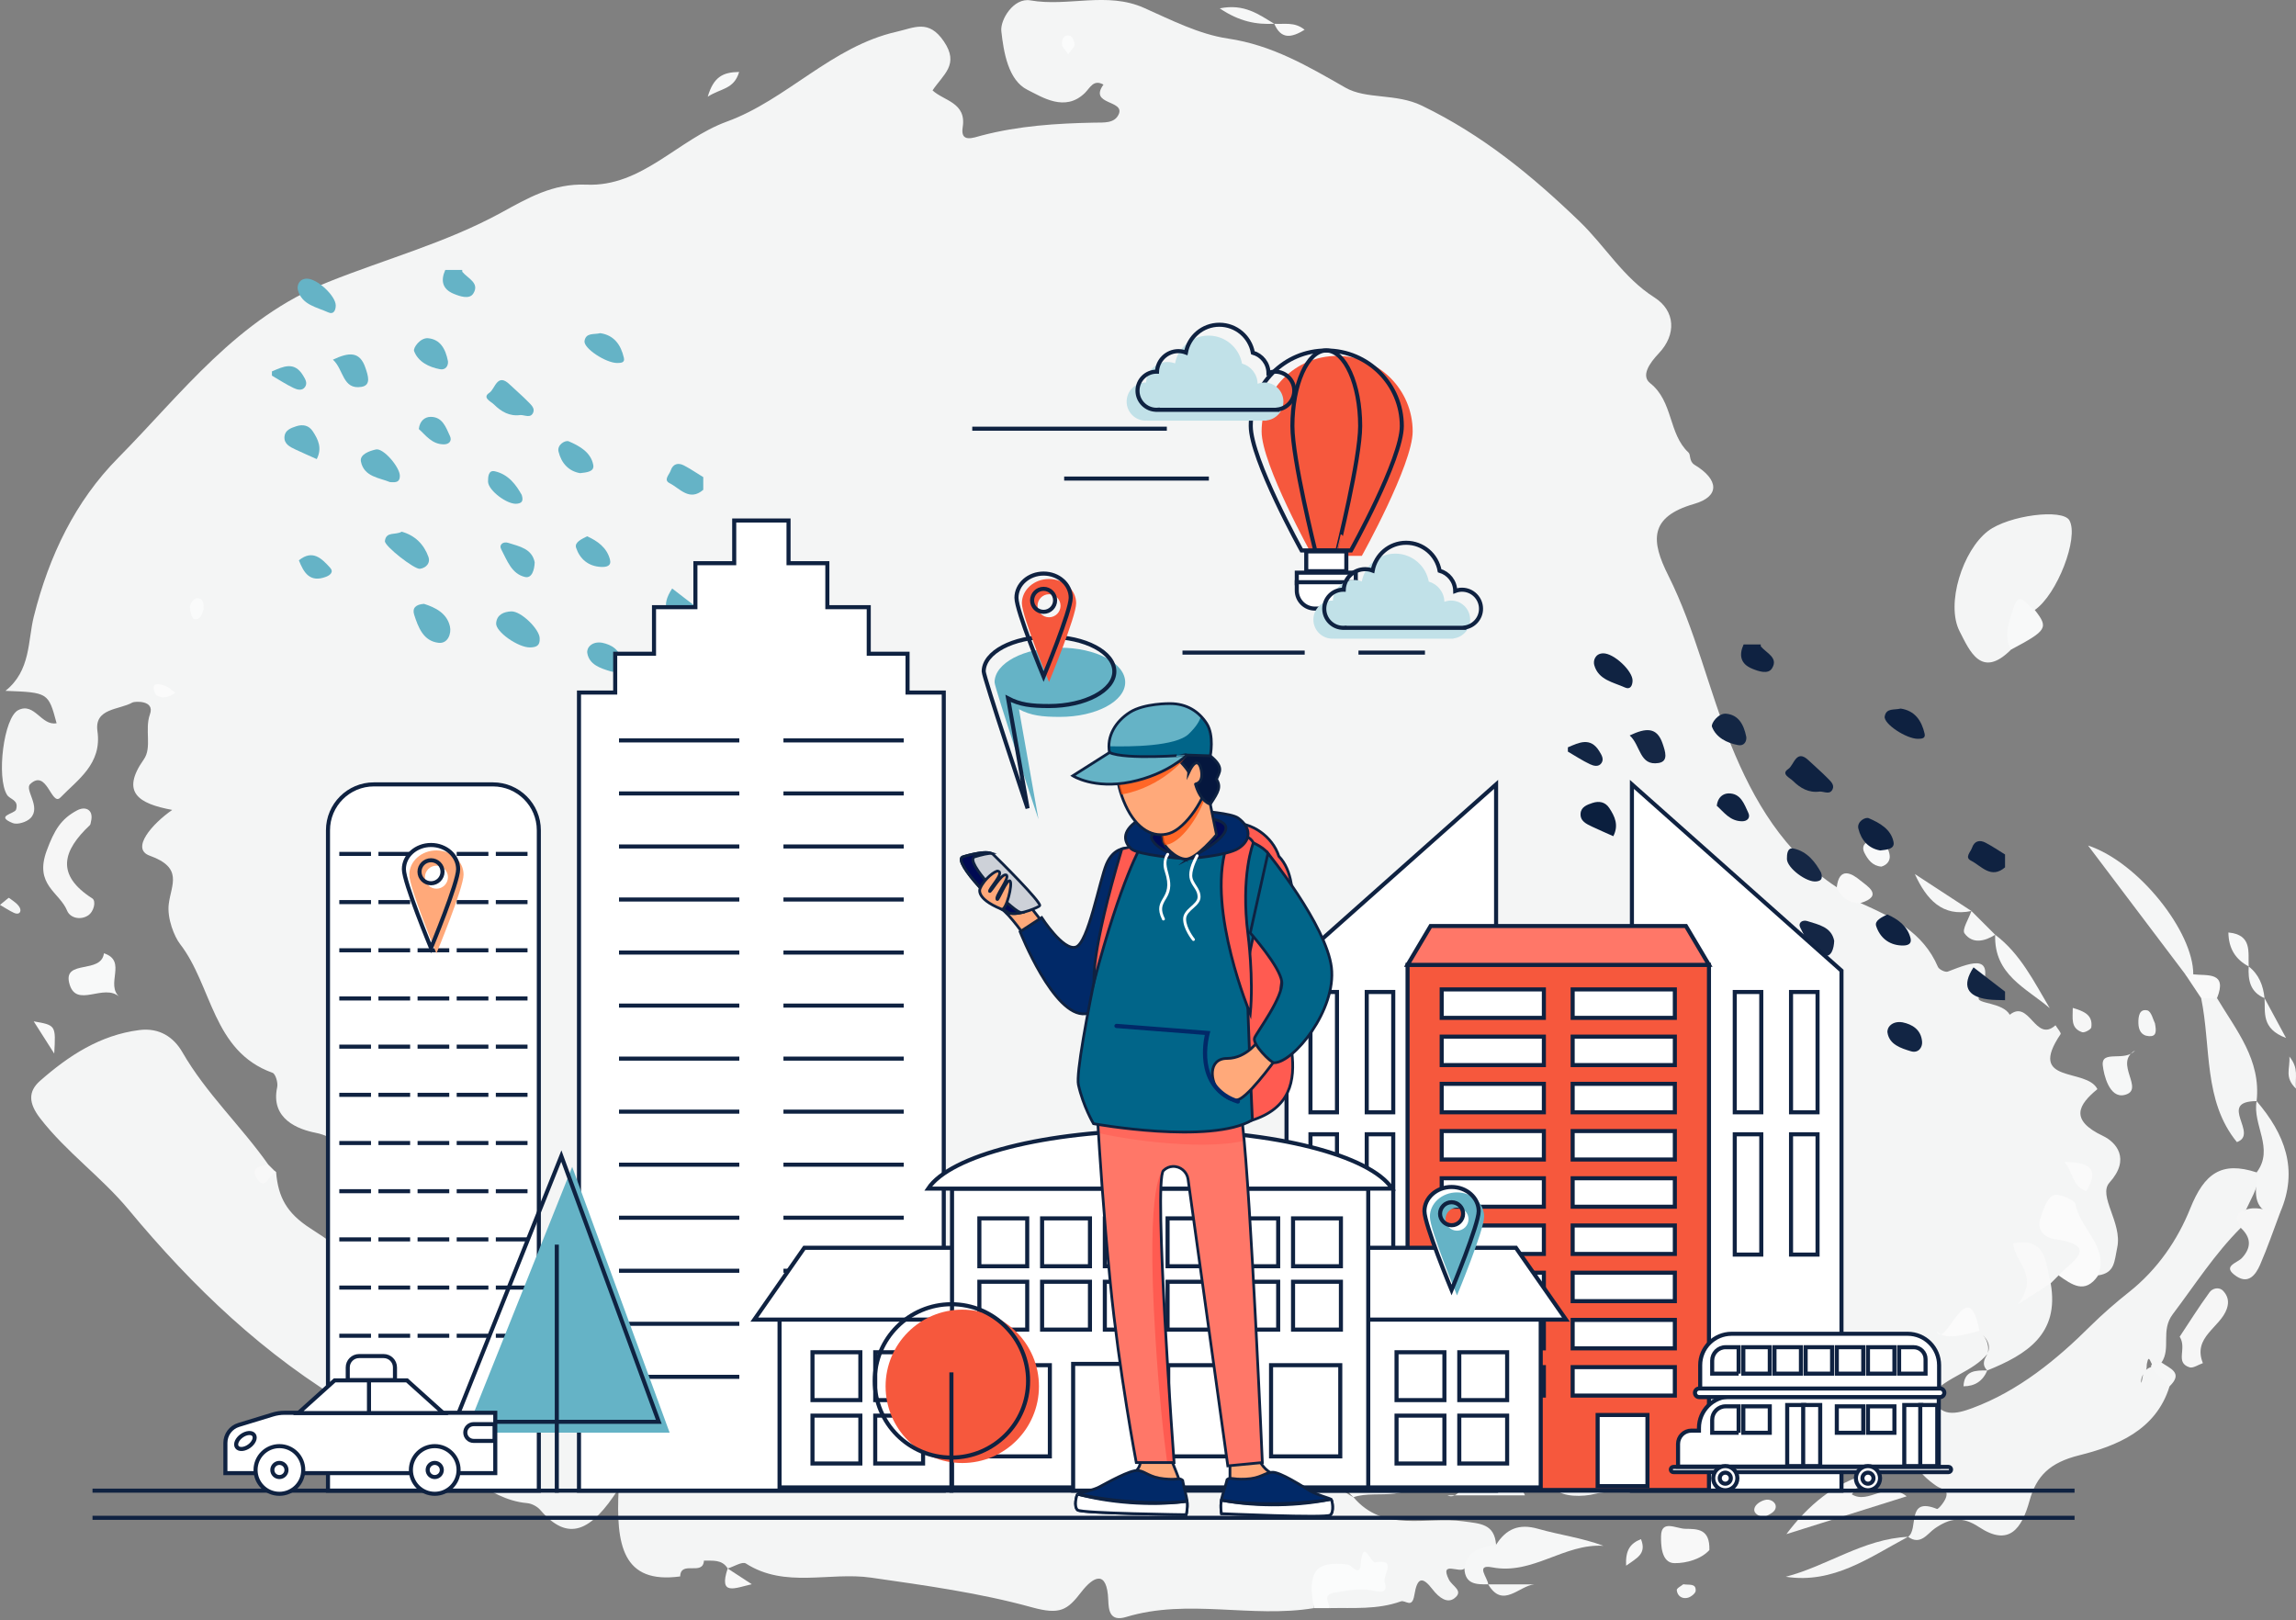 <?xml version="1.0" encoding="utf-8"?>
<!-- Generator: Adobe Illustrator 23.0.0, SVG Export Plug-In . SVG Version: 6.00 Build 0)  -->
<svg version="1.1" id="Livello_1" xmlns="http://www.w3.org/2000/svg" xmlns:xlink="http://www.w3.org/1999/xlink" x="0px" y="0px"
	 viewBox="0 0 700 494" style="enable-background:new 0 0 700 494;" xml:space="preserve">
<rect x="0" y="0" width="700" height="494" fill="#808080" stroke="none"/>
<style type="text/css">
	.st0{fill:#F9F4F0;}
	.st1{fill:#F6583D;}
	.st2{fill:#F4F5F5;}
	.st3{fill:#F6F7F7;}
	.st4{fill:#F6F6F6;}
	.st5{fill:#F5F6F6;}
	.st6{fill:#FBFBFB;}
	.st7{fill:#F7F7F7;}
	.st8{fill:#FBFCFC;}
	.st9{fill:#F7F8F8;}
	.st10{fill:#F8F9F9;}
	.st11{fill:#F8F8F8;}
	.st12{fill:#FAFBFB;}
	.st13{fill:#F9F9F9;}
	.st14{fill:#F5F5F5;}
	.st15{fill:#FAFAFA;}
	.st16{fill:#65B3C6;}
	.st17{fill:#0F2241;}
	.st18{fill:#122543;}
	.st19{fill:#132644;}
	.st20{fill:#112442;}
	.st21{fill:#0E2140;}
	.st22{fill:#102342;}
	.st23{fill:#152745;}
	.st24{fill:#142645;}
	.st25{fill:#0B1F3E;}
	.st26{fill:#122544;}
	.st27{fill:#142745;}
	.st28{fill:none;stroke:#0F2241;stroke-width:0.75;stroke-miterlimit:10;}
	.st29{fill:#FFFFFF;stroke:#0F2241;stroke-width:0.75;stroke-miterlimit:10;}
	.st30{fill:#F6583D;stroke:#0F2241;stroke-width:0.75;stroke-miterlimit:10;}
	.st31{fill:#FF7768;stroke:#0F2241;stroke-width:0.75;stroke-miterlimit:10;}
	.st32{fill:#FF5B51;stroke:#0F2241;stroke-width:0.5;stroke-miterlimit:10;}
	.st33{fill:#FFA97A;stroke:#0F2241;stroke-width:0.5;stroke-miterlimit:10;}
	.st34{fill:#012968;stroke:#0F2241;stroke-width:0.5;stroke-miterlimit:10;}
	.st35{fill:#FF7768;}
	.st36{opacity:0.53;fill:#FF5B51;}
	.st37{fill:#FF5B51;}
	.st38{fill:#016589;stroke:#0F2241;stroke-width:0.5;stroke-miterlimit:10;}
	.st39{fill:#000A53;stroke:#0F2241;stroke-width:0.5;stroke-miterlimit:10;}
	.st40{opacity:0.68;fill:#FF4900;}
	.st41{fill:#05173E;stroke:#0F2241;stroke-width:0.5;stroke-miterlimit:10;}
	.st42{fill:#016589;}
	.st43{fill:#FFFFFF;stroke:#0F2241;stroke-width:0.5;stroke-miterlimit:10;}
	.st44{fill:#93B8BD;stroke:#0F2241;stroke-width:0.5;stroke-miterlimit:10;}
	.st45{fill:#FFFFFF;}
	.st46{fill:#CDD1D8;stroke:#0F2241;stroke-width:0.5;stroke-miterlimit:10;}
	.st47{fill:#012968;}
	.st48{fill:none;stroke:#0F2241;stroke-width:0.5;stroke-miterlimit:10;}
	.st49{fill:#65B3C6;stroke:#0F2241;stroke-width:0.5;stroke-miterlimit:10;}
	.st50{fill:#FFA97A;}
	.st51{fill:#C1E1E8;}
	.st52{fill:#EBEBEB;}
	.st53{fill:#BDB3AA;}
	.st54{fill:#DED9D5;}
	.st55{fill:#FFFFFF;stroke:#0F2241;stroke-width:1.15;stroke-miterlimit:10;}
	.st56{opacity:0.3;}
	.st57{fill:#DDF1FA;}
	.st58{fill:#65946C;}
	.st59{fill:none;stroke:#0F2241;stroke-width:1.15;stroke-miterlimit:10;}
	.st60{fill:#F5583D;stroke:#0F2241;stroke-width:0.75;stroke-miterlimit:10;}
	.st61{fill:#DCDAA3;stroke:#0F2241;stroke-width:1.15;stroke-miterlimit:10;}
	.st62{fill:#A8FADC;stroke:#0F2241;stroke-width:1.15;stroke-miterlimit:10;}
	.st63{fill:none;stroke:#0F2241;stroke-width:1.15;stroke-miterlimit:10;stroke-dasharray:3.542;}
	.st64{fill:none;stroke:#0F2241;stroke-width:1.15;stroke-miterlimit:10;stroke-dasharray:6.335,10.136;}
	.st65{fill:none;stroke:#0F2241;stroke-width:1.15;stroke-miterlimit:10;stroke-dasharray:2.214;}
	.st66{fill:#DCDAA3;stroke:#0F2241;stroke-width:1.319;stroke-miterlimit:10;}
	.st67{fill:#A8FADC;stroke:#0F2241;stroke-width:1.319;stroke-miterlimit:10;}
	.st68{fill:#F99B8B;stroke:#0F2241;stroke-width:0.75;stroke-miterlimit:10;}
	.st69{fill:#DDF1FA;stroke:#0F2241;stroke-width:0.75;stroke-miterlimit:10;}
	.st70{fill:#F5583D;}
	.st71{fill:none;stroke:#F5583D;stroke-miterlimit:10;}
	.st72{fill:#EFECEA;}
	.st73{fill:#FFFFFF;stroke:#0F2241;stroke-width:1.241;stroke-miterlimit:10;}
	.st74{fill:#FFFFFF;stroke:#0F2241;stroke-width:1.904;stroke-miterlimit:10;}
	.st75{fill:none;stroke:#0F2241;stroke-width:1.904;stroke-miterlimit:10;}
	.st76{fill:#F5583D;stroke:#0F2241;stroke-width:1.241;stroke-miterlimit:10;}
	.st77{fill:#DCDAA3;stroke:#0F2241;stroke-width:1.904;stroke-miterlimit:10;}
	.st78{fill:#A8FADC;stroke:#0F2241;stroke-width:1.904;stroke-miterlimit:10;}
	.st79{fill:none;stroke:#0F2241;stroke-width:1.904;stroke-miterlimit:10;stroke-dasharray:5.861;}
	.st80{fill:none;stroke:#0F2241;stroke-width:1.904;stroke-miterlimit:10;stroke-dasharray:10.485,16.776;}
	.st81{fill:none;stroke:#0F2241;stroke-width:1.904;stroke-miterlimit:10;stroke-dasharray:3.664;}
	.st82{fill:#DCDAA3;stroke:#0F2241;stroke-width:2.182;stroke-miterlimit:10;}
	.st83{fill:#A8FADC;stroke:#0F2241;stroke-width:2.182;stroke-miterlimit:10;}
	.st84{fill:#F99B8B;stroke:#0F2241;stroke-width:1.241;stroke-miterlimit:10;}
	.st85{fill:#DDF1FA;stroke:#0F2241;stroke-width:1.241;stroke-miterlimit:10;}
	.st86{fill:none;stroke:#F5583D;stroke-width:1.655;stroke-miterlimit:10;}
	.st87{fill:none;stroke:#0F2241;stroke-width:1.241;stroke-miterlimit:10;}
	.st88{fill:#F6583D;stroke:#0F2241;stroke-width:1.241;stroke-miterlimit:10;}
	.st89{fill:#FF7768;stroke:#0F2241;stroke-width:1.241;stroke-miterlimit:10;}
	.st90{fill:#FF5B51;stroke:#0F2241;stroke-width:0.828;stroke-miterlimit:10;}
	.st91{fill:#FFA97A;stroke:#0F2241;stroke-width:0.828;stroke-miterlimit:10;}
	.st92{fill:#012968;stroke:#0F2241;stroke-width:0.828;stroke-miterlimit:10;}
	.st93{fill:#016589;stroke:#0F2241;stroke-width:0.828;stroke-miterlimit:10;}
	.st94{fill:#000A53;stroke:#0F2241;stroke-width:0.828;stroke-miterlimit:10;}
	.st95{fill:#05173E;stroke:#0F2241;stroke-width:0.828;stroke-miterlimit:10;}
	.st96{fill:#FFFFFF;stroke:#0F2241;stroke-width:0.828;stroke-miterlimit:10;}
	.st97{fill:#93B8BD;stroke:#0F2241;stroke-width:0.828;stroke-miterlimit:10;}
	.st98{fill:#CDD1D8;stroke:#0F2241;stroke-width:0.828;stroke-miterlimit:10;}
	.st99{fill:none;stroke:#0F2241;stroke-width:0.828;stroke-miterlimit:10;}
	.st100{fill:#65B3C6;stroke:#0F2241;stroke-width:0.828;stroke-miterlimit:10;}
</style>
<g>
	<path class="st2" d="M550.33,437.157c0.472,1.804,2.018,4.233-0.724,5.037
		c-11.082,3.25-22.262,6.166-33.549,9.245c-0.139-2.862,1.176-3.92,2.724-4.235
		c4.361-0.886,5.551-3.341,2.826-6.649c-2.683-3.257-4.984-3.366-8.127,0.852
		c-2.303,3.09-5.703,7.836-11.456,5.418c-4.206,4.24-9.93,1.24-15.135,3.116
		c3.94-0.447,7.518-1.581,10.305,1.707c-2.711,3.735-7.314,2.864-10.913,3.805
		c-3.781,0.988-9.799,0.952-11.987-1.349c-2.954-3.106,1.059-7.056,3.841-9.927
		c1.846-1.905,3.045-4.833,0.188-5.735c-3.766-1.19-8.609,3.271-8.527,4.784
		c0.602,11.12-5.485,3.686-8.833,3.587l0.005,0.008
		c-1.996-9.164-6.233-9.998-15.516-3.055c-6.907,5.166-6.907,5.166-11.061,3.062
		c-8.433-0.493-15.324,8.356-24.398,4.067c-3.871-0.623-7.594-1.043-11.376,0.96
		c-3.392,1.796-6.103,1.025-6.439-3.474c-2.743-6.217-7.218,1.454-10.391-1.286
		c-1.748-1.09-3.495-1.29-5.236,0.019c1.045,0.993,1.574-0.437,2.404-0.536
		c0.759-0.09,1.487-0.153,2.233,0.218c3.427,2.979,6.618-1.153,9.979-0.322
		c1.378,2.897,1.314,8.345,6.486,5.834c6.023-2.925,9.514,0.809,13.686,3.426
		c0.445,0.238,0.877,0.494,1.309,0.749c9.24,10.919,22.196,5.784,33.487,7.346
		c5.3,0.733,9.452,0.759,9.99,7.144c-2.644,3.18-6.593,4.618-9.655,7.241
		c-1.405,1.605-7.653-2.568-4.76,3.345c1.023,2.091,4.748,3.475,1.638,5.779
		c-2.054,1.521-4.5-0.029-6.633-2.803c-3.109-4.043-4.646-3.562-5.507,1.729
		c-0.711,4.369-2.652,1.45-4.153,1.986c-7.158,2.557-14.393,1.897-21.639,2.04
		c-3.683-2.597-3.882-5.215,0.645-6.629c4.502-1.406,9.262-1.639,14.075-0.62
		c1.133-3.03-1.587-4.127-3.344-5.745c-4.445,5.526-17.499,0.315-16.208,12.996
		c-18.977,3.164-38.399-3.008-57.245,2.703c-5.022,1.522-5.345-2.047-5.464-5.178
		c-0.354-9.334-4.529-7.218-8.221-2.424c-4.288,5.567-6.495,7.024-15.185,4.624
		c-15.715-4.339-32.488-6.657-48.933-9.018
		c-12.63-1.813-26.226,3.355-38.147-4.314c-1.074-0.691-3.656,0.963-5.537,1.528
		c-0,0,0.005,0.002,0.005,0.002c-1.739-2.843-4.59-2.329-7.247-2.398
		c-0.289,4.802-7.104-0.211-7.244,4.816c-17.616,2.394-19.62-9.606-18.758-26.782
		c-8.43,13.236-15.439,16.377-23.881,6.533c-0.928-1.082-2.62-1.976-4.034-2.101
		c-12.51-1.102-20.456-12.378-31.726-14.808c-8.669-1.869-2.868-5.131-2.499-9.412
		c-8.264,3.983-12.83-1.405-19.069-5.058
		c-26.8-15.693-48.588-36.587-68.228-60.236
		c-8.233-9.914-18.949-17.482-26.936-27.817
		c-3.54-4.581-3.725-8.177-0.005-11.442c8.707-7.642,18.253-13.927,30.232-15.46
		c6.109-0.782,10.489,2.161,13.137,6.759c7.25,12.589,17.898,22.484,26.168,34.229
		c-1.501,3.103,2.012,1.213,2.413,2.422c0.632,7.463,3.166,12.376,10.482,17.079
		c9.978,6.415,19.903,13.874,27.81,23.333c1.544,1.847,5.016,2.084,7.599,3.063
		c4.916,2.519,5.675,7.539,7.258,12.063c8.05,2.404,20.369-1.062,19.268,13.991
		c-0.01,0.138,0.713,0.52,1.041,0.466c12.806-2.078,19.266,10.226,29.875,13.212
		c3.455,0.973,5.826,1.23,8.317-2.056c7.707-10.166,16.734-10.758,29.392-7.81
		c23.126,5.386,45.285,14.025,68.681,18.945c13.745,2.891,29.838-2.172,42.147,8.606
		c2.229,1.952,4.193-0.081,5.607-3.534c3.068-7.49-2.927-6.398-6.278-8.007
		c-1.972-3.435,2.7-5.041,2.347-8.05c-5.473-1.878-3.535,5.376-7.191,5.629
		c-6.167-3.459-18.885,4.29-18.243-12.224c-1.916,7.431-7.798,9.462-11.826,8.185
		c-9.794-3.105-19.982-4.798-29.543-8.038c-8.683-2.942-17.733-2.643-26.389-6.191
		c-14.724-6.036-29.74-10.095-41.216-22.826
		c-4.403-4.884-15.243-3.207-18.415-12.151
		c-10.39,9.802-12.145-2.758-16.667-6.838c-4.53-4.087-10.441-2.992-13.458-1.389
		c-6.525,3.468-9.235,0.146-12.627-3.729l0.001-0.001
		c1.772-4.017,9.99-10.475-3.723-8.219c-3.617,0.595-8.221-2.693-11.804-5.06
		c-1.426-0.942-2.737-4.009-4.348-2.844c-10.36,7.494-4.93-3.268-6.695-5.613
		c-2.702-2.876-6.971,0.512-9.659-2.417c-2.039-4.354-2.978-8.344-9.7-9.662
		c-5.253-1.029-13.841-4.157-11.721-13.907c0.294-1.35-0.501-4.057-1.418-4.385
		c-18.369-6.563-18.349-26.579-28.241-39.321
		c-1.624-2.092-3.977-7.704-3.394-12.193c0.768-5.918,4.465-10.984-5.81-14.679
		c-5.915-2.126,0.781-9.741,6.865-13.955c-10.332-1.912-15.756-5.354-8.675-15.397
		c2.577-3.654,0.188-9.078,1.88-13.773c1.585-4.397-4.725-3.939-5.342-3.585
		c-4.027,2.304-11.675,1.665-10.667,8.748c1.421,9.991-6.005,14.762-11.29,20.227
		c-2.753,2.846-4.099-8.945-9.218-4.091c-1.811,1.717,3.408,6.924,0.126,10.349
		c-1.164,1.215-4.033,2.112-5.459,1.528c-5.515-2.257,0.622-2.773,1.029-4.113
		c0.908-2.989-1.831-3.031-2.749-4.484c-3.281-5.197-1.035-23.618,3.434-25.846
		c4.958-2.472,7.007,4.903,11.674,4.005c-2.513-9.346-2.555-9.375-15.599-9.876
		c7.762-6.158,6.799-15.244,8.644-22.619c4.652-18.599,12.674-35.203,25.675-48.358
		c19.556-19.787,36.288-42.55,64.13-53.693
		c17.504-7.005,35.948-11.965,52.651-21.094
		c8.08-4.416,15.773-9.005,26.048-8.565c16.922,0.724,27.875-13.796,42.789-19.222
		c18.268-6.647,31.913-22.901,51.742-27.393c5.451-1.235,9.805-3.897,14.443,2.96
		c4.764,7.042-0.162,9.985-3.464,14.914c3.38,3.193,10.398,3.66,9.19,11.232
		c-0.783,4.904,3.283,3.174,5.815,2.513c11.247-2.938,22.741-3.689,34.283-3.913
		c2.876-0.056,6.186,0.306,7.463-2.539c1.984-4.419-9.231-2.782-4.634-9.055
		c-3.081-1.722-4.082,1.003-5.712,2.584c-6.03,5.852-12.965,1.243-17.474-0.995
		c-5.85-2.903-7.258-11.461-7.963-17.877c-0.382-3.474,3.744-10.285,8.851-9.391
		c11.531,2.02,23.319-2.758,34.654,2.288c8.304,3.697,16.778,8.042,25.583,9.348
		c13.517,2.004,24.325,8.403,35.795,14.957c6.425,3.671,15.386,1.655,23.332,5.5
		c18.411,8.91,33.436,21.197,48.09,35.318
		c7.761,7.478,13.319,17.138,22.815,23.168c6.417,4.074,6.738,11.332,1.34,17.017
		c-2.876,3.028-5.494,6.868-2.65,9.109c7.088,5.585,5.509,15.401,11.705,21.158
		c0.702,0.652,0.123,2.702,1.845,3.745c7.447,4.511,7.773,9.64-0.157,11.92
		c-13.882,3.992-13.068,11.426-7.88,21.773
		c8.283,16.522,12.253,34.71,19.147,51.721
		c6.882,16.982,16.194,32.869,32.244,43.374c3.186,0.45,5.615,2.037,7.249,4.82
		c9.654,4.302,19.061,8.864,23.586,19.454c0.343,0.802,2.256,1.728,2.996,1.444
		c8.008-3.082,15.002-5.93,9.453,7.941c-0.77,1.924,7.272,1.365,9.459,5.216
		c6.011-4.872,7.776,8.715,13.934,3.205c0.552,0.923,1.81,2.323,1.555,2.7
		c-10.43,15.421,7.958,10.13,11.223,16.774c-5.738,4.704-8.638,9.373,1.734,14.288
		c3.905,1.85,8.503,6.929,1.956,14.205c-3.615,4.017,3.962,12.271,2.361,19.77
		c-0.916,4.288-0.668,7.758-5.806,8.525c-2.639-7.905-6.379-15.135-12.84-21.067
		c-4.797,7.391,22.697,13.438,0.767,21.063c-0.805,0.807-1.609,1.613-2.414,2.42
		c-3.604-1.371-3.662-5.557-6.643-8.299c1.768,3.703,1.637,8.041,6.646,8.292
		c2.735,15.534-7.365,21.732-19.331,26.571c-1.389-1.311-1.258-2.755-0.376-4.263
		c2.219-3.633-0.214-5.847-2.479-8.108c-3.217-5.681-6.905,1.544-9.722-0.26
		c2.838,1.31,6.394-1.989,9.74,0.28c2.198,1.913,3.61,4.148,2.965,7.226
		c-4.596,5.604-12.288,6.949-17.015,12.373c1.936,7.616,7.808,5.906,12.311,4.24
		c14.061-5.204,25.747-14.801,36.012-25.014c3.58-3.562,7.947-7.342,11.698-10.307
		c8.848-6.993,14.932-16.055,18.741-25.543
		c4.32-10.763,9.565-14.491,20.247-11.003c0.203,0.482,0.406,0.963,0.615,1.444
		c-0.425,3.682-2.412,6.756-3.892,10.019c-2.833,1.135-0.239,3.853-1.557,5.436
		c-7.97,7.96-13.996,17.406-20.735,26.328
		c-3.779,5.003-0.46,10.34-3.426,14.735c-0.801,0.739-1.691,0.905-2.637,0.443
		c-0.639,0.701-1.138-3.765-1.836-0.053c-0.134,0.712,0.121,1.531-0.463,2.258
		c-0.831,1.075-1.425,2.201-1.272,3.589c0.478-1.061,0.261-2.324,1.003-3.368
		c0.669-0.993,1.567-1.478,2.709-1.571c3.546,0.426,4.607,2.888,4.939,5.954
		c-4.123,13.525-16.398,18.257-27.517,21.027
		c-9.002,2.243-13.072,6.275-15.179,13.884c-2.354,8.503-6.229,14.073-15.373,8.023
		c-5.134-3.397-8.835-2.796-13.489,0.399c-2.21,1.518-4.369,5.324-8.163,2.545
		l0.003,0.008c3.356-2.304-0.727-12.33,8.793-8.497
		c0.42,0.169,2.287-2.09,2.755-3.464c0.863-2.534-1.317-2.441-2.928-3.556
		c-5.523-3.82-9.641-8.783-6.034-16.391c1.632-3.443,4.793-8.04-0.163-10.394
		c-3.78-1.795-5.542,4.584-6.911,5.249c-8.233,3.999-16.13,13.347-26.916,5.655
		c-0.558-1.588-0.27-3.813-2.975-3.749c-0.9,0.021-1.844,0.392-1.624,1.114
		C546.387,436.711,549.007,435.864,550.33,437.157z"/>
	<path class="st2" d="M613.126,198.054c-9.075,9.115-12.648,0.341-15.691-5.588
		c-4.269-8.32,0.956-24.671,8.669-30.565c6.247-4.774,22.793-6.923,24.828-3.224
		c2.921,5.309-3.773,22.602-10.566,27.297
		C613.611,187.399,615.836,194.205,613.126,198.054z"/>
	<path class="st2" d="M675.922,304.316c5.834,9.772,13.476,18.849,12.067,31.404
		l0.006-0.006c-12.169,0.069,0.862,10.042-6.012,12.498
		c-10.278-12.561-7.82-28.978-10.898-43.892
		C672.696,303.043,674.308,302.801,675.922,304.316z"/>
	<path class="st3" d="M446.468,478.214c0.73-5.732,5.253-6.406,9.655-7.241
		c3.058-4.811,6.937-6.536,12.804-4.856c6.515,1.866,13.319,2.72,19.949,5.19
		c-12.018-0.79-21.564,8.956-33.943,6.56c-5.332-1.032-1.279,3.251-1.22,5.182
		l0.004-0.006C450.205,483.079,446.681,483.132,446.468,478.214z"/>
	<path class="st4" d="M27.855,249.891c-0.233,0.921-0.202,1.447-0.449,1.679
		c-8.21,7.729-10.58,15.095,0.737,22.352c1.212,0.777,0.539,4.047-1.355,5.231
		c-2.398,1.499-5.441,0.651-6.314-1.482c-2.334-5.703-10.113-7.846-6.223-18.348
		c2.314-6.247,4.361-9.67,9.288-12.268
		C25.959,245.778,28.342,246.782,27.855,249.891z"/>
	<path class="st5" d="M666.261,297.07c-9.601-12.714-19.202-25.427-29.668-39.286
		c15.462,5.128,32.152,26.386,32.087,39.289
		C667.872,298.032,667.066,298.031,666.261,297.07z"/>
	<path class="st6" d="M627.612,388.855c3.739-4.191,13.133-8.958-1.371-11.103
		c-2.734-0.404-5.327-2.64-4.223-6.108c0.84-2.639,1.906-6.079,3.94-7.173
		c1.478-0.794,6.585,1.328,6.836,2.73c1.357,7.573,10.208,12.751,6.89,21.658
		C635.659,394.791,631.636,391.644,627.612,388.855z"/>
	<path class="st7" d="M569.643,449.231c-1.671,2.101-3.342,4.202-5.076,6.382
		c5.297,3.207,10.404-4.357,16.735,0.597c-12.763,4.012-24.717,7.771-36.672,11.529
		c6.729-8.948,14.676-15.478,25.019-18.503L569.643,449.231z"/>
	<path class="st8" d="M400.582,490.294c-2.094-11.193,0.517-14.51,10.284-13.285
		c1.317,0.165,3.644,3.957,3.993-0.146c0.704-8.268,2.977-0.286,4.398-0.534
		c6.911-1.204,2.288,3.965,2.877,5.978c0.986,3.37-0.673,3.256-3.857,2.593
		c-3.713-0.773-7.865,0.078-11.741,0.733c-3.144,0.531-1.474,2.909-1.123,4.659
		C403.803,490.292,402.192,490.293,400.582,490.294z"/>
	<path class="st9" d="M460.961,446.813c-3.265,4.362,2.693,5.494,3.966,9.11
		c-9.929,0-18.905,0-23.622,0c5.928,2.792,7.354-17.362,19.661-9.101
		C460.966,446.822,460.961,446.813,460.961,446.813z"/>
	<path class="st5" d="M687.994,357.46c5.494-7.248-1.332-14.497,0.001-21.746
		c0-0-0.006,0.006-0.006,0.006c8.547,9.957,12.829,20.827,7.236,33.81
		c-0.875,0.83-1.886,1.059-3.036,0.697c-6.114-2.706-4.033-8.11-4.2-12.776
		L687.994,357.46z"/>
	<path class="st4" d="M664.539,407.544c2.786-4.203,5.801-9.019,9.143-13.596
		c0.813-1.113,2.861-1.754,4.172-0.309c1.334,1.471,1.816,3.172,1.056,5.393
		c-1.966,5.746-10.516,8.593-7.298,16.575c-1.375,0.464-2.981,1.631-4.086,1.269
		C662.994,415.39,666.863,411.208,664.539,407.544z"/>
	<path class="st5" d="M581.721,468.553c-11.699,6.222-22.733,14.423-37.274,12.183
		c12.681-3.297,23.694-11.565,37.277-12.175
		C581.725,468.56,581.721,468.553,581.721,468.553z"/>
	<path class="st10" d="M410.243,449.233c8.397,2.692,15.577-6.834,24.146-2.404
		c-3.107,12.543-14.234,7.024-21.743,9.654c-0,0,0.007,0.007,0.007,0.007
		C410.547,454.504,408.649,452.448,410.243,449.233z"/>
	<path class="st4" d="M692.817,369.53c0.803,0,1.606,0,2.408,0
		c-2.04,5.385-3.893,10.851-6.193,16.122c-1.276,2.924-3.469,5.958-7.194,3.472
		c-4.641-3.097,0.25-4.003,1.715-5.612c2.909-3.196,2.758-6.232-0.393-9.153
		c-0.202-1.609-2.684-3.218-0-4.828
		C686.378,367.658,689.597,368.388,692.817,369.53z"/>
	<path class="st10" d="M36.535,304.055c-4.829-4.628-13.444,3.83-15.443-4.392
		c-1.747-7.185,9.763-2.609,10.598-9.018
		C38.948,293.005,31.904,300.211,36.535,304.055z"/>
	<path class="st11" d="M521.154,472.588c-2.466,2.753-6.971,4.042-10.645,4.001
		c-4.099-0.046-4.134-5.803-4.09-8.274c0.091-5.1,4.602-2.238,7.409-2.199
		C517.52,466.167,521.348,466.078,521.154,472.588z"/>
	<path class="st9" d="M608.286,285c7.681,5.768,11.85,14.319,16.635,22.38
		c-7.179-6.166-17.071-10.185-16.629-22.386L608.286,285z"/>
	<path class="st10" d="M613.126,198.054c-2.461-4.287-0.501-8.653,0.678-12.503
		c1.952-6.371,4.348-0.331,6.561,0.422
		C624.625,191.417,624.165,192.185,613.126,198.054z"/>
	<path class="st12" d="M330.531,444.395c3.004-3.153-2.03-5.345-1.003-8.572
		c4.532,0,9.051,0,13.668,0c0.719,6.19-6.631,6.392-7.821,10.992
		C333.76,446.009,332.145,445.202,330.531,444.395z"/>
	<path class="st3" d="M650.923,320.279c-6.664,3.896,3.303,12.002-3.217,13.563
		c-4.657,1.115-6.329-6.307-6.616-9.007
		C640.569,319.921,647.833,323.905,650.923,320.279z"/>
	<path class="st6" d="M497.193,451.65c-4.991,0-9.983,0-14.974,0
		c6.117-5.458,13.031-4.747,19.804-4.823
		C501.936,449.96,500.332,451.573,497.193,451.65z"/>
	<path class="st3" d="M601.047,277.75c-8.84,1.882-13.715-3.506-17.253-11.263
		c5.749,3.756,11.498,7.512,17.247,11.268L601.047,277.75z"/>
	<path class="st11" d="M567.236,275.337c-3.482-0.004-5.899-1.611-7.249-4.82
		c0.742-6.327,4.532-4.313,7.19-2.072
		C569.04,270.014,574.536,273.061,567.236,275.337z"/>
	<path class="st13" d="M137.326,413.001c-5.611-2.101-4.489-8.252-7.258-12.063
		C139.264,400.881,141.614,404.944,137.326,413.001z"/>
	<path class="st10" d="M573.583,264.219c-2.698-0.213-4.102-2.117-5.176-4.235
		c-0.892-1.76-0.061-3.195,1.766-3.483c3.202-0.505,5.454,0.962,5.942,4.22
		C576.355,262.33,575.371,263.721,573.583,264.219z"/>
	<path class="st13" d="M666.261,297.07c0.806,0.001,1.612,0.002,2.418,0.003
		c4.376,0.453,10.48-0.823,7.243,7.243c-1.612,0.001-3.224,0.003-4.836,0.004
		C669.477,301.904,667.869,299.487,666.261,297.07z"/>
	<path class="st11" d="M16.531,321.225c-2.326-3.656-4.255-6.687-6.253-9.827
		C17.036,312.582,17.036,312.582,16.531,321.225z"/>
	<path class="st3" d="M388.503,7.244c-5.47,0.282-10.613-0.64-16.627-4.692
		c7.536-1.529,11.987,1.923,16.624,4.696L388.503,7.244z"/>
	<path class="st3" d="M656.995,312.009c0.498,2.542,0.415,4.064-1.832,3.906
		c-2.376-0.167-3.166-1.874-3.214-3.989c-0.045-1.992,0.282-4.452,2.74-3.862
		C655.896,308.354,656.512,311.112,656.995,312.009z"/>
	<path class="st3" d="M608.292,284.994c-3.259,2.052-6.955,2.872-9.356-0.431
		c-0.837-1.151,1.321-4.479,2.111-6.813c0-0-0.006,0.005-0.006,0.005
		c2.415,2.415,4.831,4.83,7.246,7.245L608.292,284.994z"/>
	<path class="st9" d="M685.58,294.658c-4.027-2.151-6.113-5.434-6.191-10.353
		c7.326,0.694,5.973,5.982,6.186,10.357L685.58,294.658z"/>
	<path class="st7" d="M105.921,355.04c3.336,0.339,7.123-1.122,9.659,2.417
		c-3.351,0.578-6.891,2.113-10.006,1.498
		C101.401,358.131,101.282,355.996,105.921,355.04z"/>
	<path class="st4" d="M631.94,307.294c3.377,1.025,6.177,2.11,5.655,5.933
		c-0.089,0.648-2.076,1.731-2.795,1.482
		C631.17,313.452,631.98,310.371,631.94,307.294z"/>
	<path class="st9" d="M215.771,29.487c1.804-6.129,4.694-7.476,9.577-7.55
		C223.767,27.307,219.768,26.875,215.771,29.487z"/>
	<path class="st5" d="M453.713,483.051c4.698,0,9.397,0,14.095,0
		c-4.708,0.419-9.642,7.551-14.091-0.006
		C453.717,483.045,453.713,483.051,453.713,483.051z"/>
	<path class="st11" d="M537.93,462.598c-2.272-0.417-3.667-1.51-2.869-3.17
		c0.531-1.105,2.336-2.111,3.635-2.199c1.466-0.099,3.258,1.195,2.525,2.916
		C540.717,461.331,538.87,461.944,537.93,462.598z"/>
	<path class="st11" d="M495.765,477.363c-0.234-4.729,1.254-6.792,4.536-8.099
		C502.092,473.797,499.015,475.014,495.765,477.363z"/>
	<path class="st3" d="M690.404,304.323c1.903,3.525,3.807,7.051,6.554,12.138
		c-7.653-2.855-6.269-7.879-6.548-12.143L690.404,304.323z"/>
	<path class="st11" d="M221.85,478.214c2.211,1.442,4.423,2.885,7.355,4.798
		c-5.097,1.133-10.187,3.717-7.351-4.796
		C221.854,478.217,221.85,478.214,221.85,478.214z"/>
	<path class="st11" d="M84.177,357.462c-2.165,0.141-3.153,6.219-5.993,1.619
		c-1.869-3.027,1.221-3.673,3.581-4.041
		C82.569,355.848,83.373,356.655,84.177,357.462z"/>
	<path class="st5" d="M661.442,422.674c-1.611-1.611-3.222-3.222-4.833-4.833
		c-0.71-0.539-0.946-1.077-0.709-1.615c0.236-0.537,0.473-0.806,0.712-0.806
		c0.795,0,1.591,0.001,2.386,0.003
		C661.593,417.24,665.742,418.533,661.442,422.674z"/>
	<path class="st11" d="M388.5,7.247c2.969,0.227,6.18-0.709,9.252,1.831
		c-4.126,2.535-7.221,2.915-9.249-1.834C388.503,7.244,388.5,7.247,388.5,7.247z
		"/>
	<path class="st9" d="M513.201,483.025c1.813,0.301,3.913-0.365,3.772,1.997
		c-0.047,0.78-1.442,1.872-2.401,2.118c-1.735,0.445-3.195-0.546-3.364-2.329
		C511.154,484.235,512.624,483.514,513.201,483.025z"/>
	<path class="st14" d="M697.984,322.137c2.971,3.683,1.681,6.17,2.008,9.774
		C696.364,328.398,698.252,325.895,697.984,322.137z"/>
	<path class="st2" d="M142.148,379.193c-2.07,0.745-4.22,2.288-6.011-0.429
		c-0.664-1.008-0.996-2.65,0.405-2.746c2.303-0.159,4.356,1.017,5.607,3.174
		L142.148,379.193z"/>
	<path class="st4" d="M598.628,422.664c0.221-4.906,3.744-4.855,7.251-4.829
		C604.528,421.045,602.118,422.664,598.628,422.664z"/>
	<path class="st3" d="M685.575,294.662c3.147,2.452,4.441,5.83,4.829,9.661
		c0,0,0.006-0.004,0.006-0.004c-4.407-1.822-5.06-5.521-4.83-9.661
		L685.575,294.662z"/>
	<path class="st3" d="M569.648,449.236c1.607-2.849,3.306-5.53,7.625-4.025
		c-1.629,3.375-4.695,3.58-7.631,4.02
		C569.643,449.231,569.648,449.236,569.648,449.236z"/>
	<path class="st2" d="M0,275.895c1.809-1.432,2.608-2.24,2.74-2.143
		c1.19,0.879,2.613,1.729,3.27,2.96c0.618,1.159-0.066,2.388-1.752,1.606
		C2.844,277.663,1.535,276.781,0,275.895z"/>
	<path class="st13" d="M625.202,391.268c-2.283,1.468-4.567,2.935-9.964,6.405
		c6.756-9.033-1.168-12.813-1.434-18.621c10.481-1.888,9.776,6.231,11.395,12.223
		C625.199,391.275,625.202,391.268,625.202,391.268z"/>
	<path class="st15" d="M550.33,437.157c-2.893,0.155-4.539,6.145-8.061,2.189
		c-2.356-2.646-1.145-6.669,0.688-8.803c3.538-4.119,6.833,1.659,10.65,1.751
		c1.447,0.035-2.943,2.606-3.285,4.869
		C550.321,437.163,550.33,437.157,550.33,437.157z"/>
	<path class="st6" d="M603.462,405.759c-4.995,1.244-10.027,2.943-13.027,0.237
		c2.751,5.726,9.645-18.871,13.021-0.233L603.462,405.759z"/>
	<path class="st15" d="M393.329,446.823c-0.803-0.002-1.606-0.003-2.409-0.005
		c-3.222,5.562-6.443,9.34-9.664-0.001l-0.002,0.002
		C385.281,445.134,389.306,442.216,393.329,446.823z"/>
	<path class="st15" d="M629.498,354.283c9.045,0.029,10.004,3.173,6.58,8.838
		C631.948,361.899,632.197,357.919,629.498,354.283z"/>
	<path class="st6" d="M381.257,446.818c-2.566,0.866-3.345,6.514-7.551,2.889
		c-1.125-0.97-2.511-3.017-0.553-3.616c2.509-0.767,6.075-5.724,8.102,0.728
		L381.257,446.818z"/>
	<path class="st6" d="M492.798,438.895c-3.511,3.384-5.596,5.887-9.053,3.8
		c-0.571-0.345-0.314-2.061-0.44-3.143
		C486.019,439.364,488.732,439.177,492.798,438.895z"/>
	<path class="st12" d="M62.065,185.689c-0.445,1.56-1.007,3.472-2.878,3.057
		c-0.714-0.159-1.283-2.53-1.262-3.883c0.013-0.857,1.17-2.345,1.927-2.421
		C62.081,182.217,62.113,184.041,62.065,185.689z"/>
	<path class="st12" d="M564.148,415.277c1.085,1.404,2.349,2.508,2.159,2.892
		c-0.593,1.198-1.736,2.123-2.666,3.154c-0.762-0.724-2.279-1.68-2.142-2.127
		C561.881,417.961,562.952,416.937,564.148,415.277z"/>
	<path class="st6" d="M53.4,211.218c-2.432,1.914-5.488,1.874-6.274-0.179
		c-1.208-3.154,1.574-2.598,3.402-1.863
		C51.542,209.584,52.367,210.462,53.4,211.218z"/>
	<path class="st8" d="M325.664,16.52c-0.885-1.334-1.819-2.126-1.898-2.996
		c-0.144-1.591,0.612-3.125,2.529-2.587c0.673,0.189,1.337,1.774,1.305,2.696
		C327.571,14.455,326.573,15.241,325.664,16.52z"/>
</g>
<g>
	<path class="st16" d="M214.41,149.337c-4.234,3.633-7.105-0.426-10.258-2.016
		c-1.969-0.993-0.102-2.591,0.314-3.837c0.695-2.082,2.279-2.513,4.096-1.555
		c2.012,1.061,3.904,2.35,5.849,3.54
		C214.41,146.759,214.41,148.048,214.41,149.337z"/>
	<path class="st16" d="M214.41,189.305c-1.706-0.072-3.43-0.014-5.115-0.24
		c-6.449-0.865-7.934-4.204-4.367-9.643c3.158,2.438,6.32,4.871,9.482,7.304
		C214.41,187.586,214.41,188.446,214.41,189.305z"/>
	<path class="st16" d="M140.92,82.294c0.02,0.213-0.041,0.494,0.072,0.629
		c1.642,1.972,5.323,3.352,3.309,6.566c-1.169,1.866-4.006,0.899-5.984,0.084
		c-3.46-1.427-4.022-4.038-2.554-7.28
		C137.482,82.294,139.201,82.294,140.92,82.294z"/>
	<path class="st16" d="M82.902,113.237c3.383-1.443,6.785-3.187,9.465,1.187
		c0.691,1.128,1.44,2.325,0.66,3.517c-0.869,1.328-2.443,0.867-3.507,0.36
		c-2.287-1.088-4.421-2.497-6.618-3.775
		C82.902,114.096,82.902,113.667,82.902,113.237z"/>
	<path class="st16" d="M164.535,194.585c0.163,2.461-1.24,2.743-2.875,2.806
		c-3.554,0.136-10.634-4.766-10.399-7.407c0.233-2.617,2.339-3.461,4.581-3.576
		C158.872,186.25,164.508,191.906,164.535,194.585z"/>
	<path class="st16" d="M158.674,126.54c-3.318,0.463-5.877-1.041-8.063-3.214
		c-0.962-0.956-3.721-2.064-1.393-3.587c1.725-1.128,2.346-6.195,6.144-2.546
		c1.853,1.78,3.833,3.432,5.624,5.271c0.851,0.874,2.124,1.938,1.597,3.263
		C161.82,127.648,160.022,126.507,158.674,126.54z"/>
	<path class="st16" d="M122.466,162.107c4.046,1.115,6.789,3.847,8.173,7.725
		c0.609,1.707-0.584,3.302-2.608,3.59c-1.658,0.236-10.862-6.945-10.683-8.469
		C117.703,161.941,120.612,163.224,122.466,162.107z"/>
	<path class="st16" d="M129.27,184.109c3.418,1.096,6.973,2.807,7.908,6.877
		c0.493,2.146-0.608,5.334-3.477,5.002c-4.634-0.537-6.171-4.688-7.425-8.555
		C125.606,185.366,126.807,184.274,129.27,184.109z"/>
	<path class="st16" d="M118.862,146.978c-3.097-1.314-7.873-1.541-8.823-6.248
		c-0.442-2.188,2.589-3.255,4.562-3.693c2.294-0.51,7.303,5.405,7.306,8.039
		C121.908,146.926,120.881,147.175,118.862,146.978z"/>
	<path class="st16" d="M93.506,84.961c3.199-0.075,8.932,5.314,8.857,8.237
		c-0.041,1.59-0.754,2.737-2.264,2.05c-3.541-1.61-8.03-2.272-9.266-6.768
		C90.458,87.116,91.145,85.006,93.506,84.961z"/>
	<path class="st16" d="M101.499,109.662c4.887-2.314,8.2-2.603,9.907,2.466
		c0.77,2.286,1.855,5.311-1.187,5.819
		C104.404,118.918,104.811,112.608,101.499,109.662z"/>
	<path class="st16" d="M163.018,171.434c-0.084,2.381-0.882,4.947-2.93,4.486
		c-4.119-0.928-5.497-5.097-7.27-8.428c-0.776-1.457,0.61-2.467,2.12-1.985
		C158.34,166.592,162.176,167.261,163.018,171.434z"/>
	<path class="st16" d="M183.007,101.578c4.214,0.608,6.297,3.565,7.207,7.545
		c0.338,1.478-0.897,1.542-2.018,1.55c-3.463,0.026-10.37-4.502-9.987-6.729
		C178.66,101.334,181.063,102.07,183.007,101.578z"/>
	<path class="st16" d="M136.575,110.13c0.141,1.334-0.668,2.777-2.452,2.439
		c-3.375-0.64-6.641-2.257-7.875-5.523c-0.366-0.968,1.885-4.129,4.23-3.926
		C134.147,103.438,135.819,106.249,136.575,110.13z"/>
	<path class="st16" d="M96.57,139.971c-2.182-0.977-4.29-1.883-6.363-2.862
		c-1.737-0.821-3.678-1.696-3.479-4.009c0.169-1.96,1.992-2.613,3.592-3.139
		c1.981-0.651,3.83-0.312,5.048,1.545
		C97.012,134.012,98.279,136.629,96.57,139.971z"/>
	<path class="st16" d="M176.861,144.26c-3.524-0.593-5.731-3.095-6.576-6.575
		c-0.505-2.079,2.061-3.587,3.136-3.123c3.244,1.403,6.711,3.302,7.447,7.161
		C181.273,143.847,178.889,144.025,176.861,144.26z"/>
	<path class="st16" d="M183.595,195.967c2.771,0.57,5.604,2.117,5.868,5.889
		c0.119,1.699-1.173,3.479-3.363,2.811c-3.044-0.928-6.491-2.013-7.052-5.601
		C178.807,197.52,180.42,195.434,183.595,195.967z"/>
	<path class="st16" d="M159.067,150.906c0.662,2.114-0.217,2.489-1.392,2.663
		c-2.889,0.428-8.858-4.034-8.883-6.749c-0.013-1.441,0.119-3.557,2.04-3.138
		C155.046,144.602,157.408,147.922,159.067,150.906z"/>
	<path class="st16" d="M178.993,163.508c3.186,1.431,5.959,3.41,6.945,6.97
		c0.582,2.102-1.006,2.452-2.71,2.37c-3.902-0.187-6.481-2.474-7.593-5.858
		C175.091,165.336,177.359,164.342,178.993,163.508z"/>
	<path class="st16" d="M127.689,130.808c0.289-2.618,1.958-3.686,3.543-3.712
		c3.687-0.06,4.715,3.207,5.954,5.857c0.695,1.487-0.302,2.525-1.852,2.525
		C131.68,135.477,129.823,132.714,127.689,130.808z"/>
	<path class="st16" d="M91.125,170.839c4.192-3.404,6.943-0.57,9.507,2.238
		c1.224,1.34-0.015,2.315-1.246,2.783
		C94.423,177.746,92.582,174.528,91.125,170.839z"/>
</g>
<g>
	<path class="st17" d="M611.295,264.441c-4.291,3.682-7.201-0.431-10.397-2.043
		c-1.995-1.006-0.104-2.626,0.318-3.889c0.704-2.11,2.309-2.547,4.151-1.576
		c2.04,1.075,3.957,2.382,5.928,3.588
		C611.295,261.828,611.295,263.134,611.295,264.441z"/>
	<path class="st18" d="M611.295,304.949c-1.729-0.073-3.476-0.014-5.184-0.243
		c-6.536-0.877-8.041-4.261-4.426-9.773c3.201,2.471,6.405,4.937,9.61,7.403
		C611.295,303.207,611.295,304.078,611.295,304.949z"/>
	<path class="st17" d="M536.812,196.492c0.02,0.216-0.042,0.5,0.073,0.638
		c1.665,1.999,5.395,3.397,3.353,6.655c-1.185,1.891-4.06,0.911-6.064,0.085
		c-3.507-1.446-4.076-4.092-2.589-7.378
		C533.328,196.492,535.07,196.492,536.812,196.492z"/>
	<path class="st19" d="M478.01,227.853c3.429-1.462,6.877-3.23,9.593,1.203
		c0.7,1.143,1.459,2.356,0.669,3.564c-0.881,1.346-2.476,0.878-3.554,0.365
		c-2.318-1.103-4.481-2.531-6.708-3.826
		C478.01,228.724,478.01,228.289,478.01,227.853z"/>
	<path class="st17" d="M560.746,310.3c0.166,2.494-1.257,2.78-2.913,2.844
		c-3.602,0.138-10.778-4.83-10.54-7.508c0.236-2.652,2.37-3.507,4.643-3.625
		C555.007,301.853,560.719,307.585,560.746,310.3z"/>
	<path class="st17" d="M554.806,241.336c-3.363,0.469-5.957-1.055-8.172-3.257
		c-0.975-0.969-3.771-2.092-1.412-3.635c1.748-1.143,2.378-6.278,6.227-2.58
		c1.878,1.804,3.885,3.478,5.7,5.342c0.862,0.886,2.153,1.964,1.619,3.308
		C557.994,242.459,556.172,241.303,554.806,241.336z"/>
	<path class="st20" d="M518.109,277.383c4.101,1.13,6.881,3.899,8.283,7.829
		c0.617,1.73-0.592,3.346-2.643,3.638c-1.68,0.239-11.009-7.039-10.827-8.583
		C513.282,277.215,516.23,278.515,518.109,277.383z"/>
	<path class="st21" d="M525.005,299.683c3.464,1.111,7.067,2.845,8.014,6.97
		c0.5,2.175-0.617,5.407-3.524,5.069c-4.697-0.545-6.255-4.751-7.525-8.671
		C521.291,300.957,522.509,299.85,525.005,299.683z"/>
	<path class="st21" d="M514.456,262.05c-3.139-1.332-7.98-1.562-8.942-6.332
		c-0.448-2.218,2.624-3.298,4.624-3.743c2.325-0.517,7.401,5.478,7.404,8.148
		C517.544,261.997,516.503,262.249,514.456,262.05z"/>
	<path class="st22" d="M488.758,199.195c3.242-0.076,9.052,5.386,8.976,8.348
		c-0.041,1.612-0.764,2.774-2.294,2.078c-3.589-1.632-8.138-2.303-9.391-6.859
		C485.669,201.38,486.365,199.24,488.758,199.195z"/>
	<path class="st23" d="M496.859,224.23c4.953-2.346,8.311-2.638,10.04,2.499
		c0.78,2.317,1.88,5.383-1.203,5.898
		C499.803,233.611,500.215,227.215,496.859,224.23z"/>
	<path class="st24" d="M559.209,286.837c-0.085,2.413-0.894,5.014-2.969,4.546
		c-4.174-0.941-5.571-5.166-7.368-8.542c-0.786-1.477,0.619-2.5,2.148-2.012
		C554.467,281.929,558.356,282.607,559.209,286.837z"/>
	<path class="st21" d="M579.468,216.037c4.271,0.616,6.382,3.613,7.304,7.647
		c0.342,1.498-0.909,1.563-2.045,1.571c-3.509,0.027-10.51-4.563-10.121-6.82
		C575.062,215.79,577.497,216.535,579.468,216.037z"/>
	<path class="st19" d="M532.409,224.705c0.143,1.352-0.677,2.815-2.485,2.472
		c-3.421-0.649-6.731-2.288-7.981-5.598c-0.371-0.982,1.911-4.185,4.287-3.979
		C529.948,217.922,531.642,220.771,532.409,224.705z"/>
	<path class="st25" d="M491.863,254.949c-2.212-0.991-4.348-1.908-6.449-2.901
		c-1.761-0.832-3.728-1.719-3.526-4.063c0.171-1.987,2.018-2.648,3.641-3.181
		c2.008-0.66,3.882-0.317,5.116,1.566
		C492.311,248.909,493.595,251.561,491.863,254.949z"/>
	<path class="st21" d="M573.239,259.296c-3.572-0.601-5.808-3.137-6.664-6.664
		c-0.511-2.107,2.089-3.636,3.178-3.165c3.288,1.422,6.802,3.346,7.547,7.257
		C577.71,258.877,575.294,259.057,573.239,259.296z"/>
	<path class="st26" d="M580.063,311.701c2.809,0.577,5.679,2.145,5.947,5.969
		c0.121,1.722-1.188,3.526-3.409,2.849c-3.085-0.94-6.579-2.04-7.147-5.677
		C575.211,313.275,576.846,311.16,580.063,311.701z"/>
	<path class="st23" d="M555.205,266.031c0.67,2.142-0.22,2.523-1.41,2.699
		c-2.928,0.434-8.978-4.089-9.003-6.84c-0.013-1.461,0.121-3.605,2.068-3.181
		C551.129,259.642,553.523,263.007,555.205,266.031z"/>
	<path class="st17" d="M575.399,278.803c3.229,1.451,6.04,3.457,7.039,7.064
		c0.59,2.13-1.02,2.485-2.746,2.402c-3.955-0.19-6.568-2.508-7.696-5.937
		C571.445,280.656,573.743,279.648,575.399,278.803z"/>
	<path class="st22" d="M523.403,245.662c0.293-2.653,1.984-3.736,3.591-3.763
		c3.737-0.061,4.779,3.251,6.035,5.936c0.704,1.507-0.306,2.56-1.878,2.559
		C527.447,250.393,525.565,247.593,523.403,245.662z"/>
	<path class="st27" d="M486.344,286.234c4.249-3.45,7.036-0.577,9.635,2.268
		c1.241,1.358-0.015,2.346-1.263,2.82
		C489.687,293.234,487.821,289.973,486.344,286.234z"/>
</g>
<g>
	<path class="st1" d="M430.694,131.541c0-12.718-10.31-23.028-23.028-23.028
		c-12.718,0-23.028,10.31-23.028,23.028c0,10.078,15.501,37.933,15.501,37.933h15.054
		C415.193,169.474,430.694,141.619,430.694,131.541z"/>
	<path class="st87" d="M427.384,129.886c0-12.718-10.31-23.028-23.028-23.028
		c-12.718,0-23.028,10.31-23.028,23.028c0,10.078,15.501,37.933,15.501,37.933h15.054
		C411.883,167.819,427.384,139.964,427.384,129.886z"/>
	<path class="st87" d="M414.687,129.886c0-12.718-4.625-23.028-10.331-23.028
		c-5.706,0-10.331,10.31-10.331,23.028c0,10.078,6.954,37.933,6.954,37.933h6.754
		C407.732,167.819,414.687,139.964,414.687,129.886z"/>
	<rect x="398.245" y="168.117" class="st73" width="12.222" height="6.036"/>
	<rect x="395.363" y="174.601" class="st73" width="17.985" height="3.229"/>
	<path class="st73" d="M407.821,185.556h-6.931c-3.053,0-5.527-2.475-5.527-5.527v-2.521
		h17.985v2.521C413.348,183.081,410.874,185.556,407.821,185.556z"/>
</g>
<line class="st73" x1="296.42" y1="130.706" x2="355.741" y2="130.706"/>
<line class="st73" x1="324.441" y1="145.909" x2="368.559" y2="145.909"/>
<line class="st73" x1="360.511" y1="198.97" x2="397.773" y2="198.97"/>
<line class="st73" x1="414.168" y1="198.97" x2="434.439" y2="198.97"/>
<g>
	<path class="st73" d="M164.28,454.485H99.995V253.151c0-7.732,6.268-14.001,14.001-14.001
		h36.283c7.732,0,14.001,6.268,14.001,14.001V454.485z"/>
	<line class="st73" x1="103.446" y1="260.349" x2="113.109" y2="260.349"/>
	<line class="st73" x1="115.376" y1="260.349" x2="125.039" y2="260.349"/>
	<line class="st73" x1="127.307" y1="260.349" x2="136.969" y2="260.349"/>
	<line class="st73" x1="139.237" y1="260.349" x2="148.899" y2="260.349"/>
	<line class="st73" x1="151.167" y1="260.349" x2="160.829" y2="260.349"/>
	<line class="st73" x1="103.446" y1="275.04" x2="113.109" y2="275.04"/>
	<line class="st73" x1="115.376" y1="275.04" x2="125.039" y2="275.04"/>
	<line class="st73" x1="127.307" y1="275.04" x2="136.969" y2="275.04"/>
	<line class="st73" x1="139.237" y1="275.04" x2="148.899" y2="275.04"/>
	<line class="st73" x1="151.167" y1="275.04" x2="160.829" y2="275.04"/>
	<line class="st73" x1="103.446" y1="289.731" x2="113.109" y2="289.731"/>
	<line class="st73" x1="115.376" y1="289.731" x2="125.039" y2="289.731"/>
	<line class="st73" x1="127.307" y1="289.731" x2="136.969" y2="289.731"/>
	<line class="st73" x1="139.237" y1="289.731" x2="148.899" y2="289.731"/>
	<line class="st73" x1="151.167" y1="289.731" x2="160.829" y2="289.731"/>
	<line class="st73" x1="103.446" y1="304.421" x2="113.109" y2="304.421"/>
	<line class="st73" x1="115.376" y1="304.421" x2="125.039" y2="304.421"/>
	<line class="st73" x1="127.307" y1="304.421" x2="136.969" y2="304.421"/>
	<line class="st73" x1="139.237" y1="304.421" x2="148.899" y2="304.421"/>
	<line class="st73" x1="151.167" y1="304.421" x2="160.829" y2="304.421"/>
	<line class="st73" x1="103.446" y1="319.112" x2="113.109" y2="319.112"/>
	<line class="st73" x1="115.376" y1="319.112" x2="125.039" y2="319.112"/>
	<line class="st73" x1="127.307" y1="319.112" x2="136.969" y2="319.112"/>
	<line class="st73" x1="139.237" y1="319.112" x2="148.899" y2="319.112"/>
	<line class="st73" x1="151.167" y1="319.112" x2="160.829" y2="319.112"/>
	<line class="st73" x1="103.446" y1="333.803" x2="113.109" y2="333.803"/>
	<line class="st73" x1="115.376" y1="333.803" x2="125.039" y2="333.803"/>
	<line class="st73" x1="127.307" y1="333.803" x2="136.969" y2="333.803"/>
	<line class="st73" x1="139.237" y1="333.803" x2="148.899" y2="333.803"/>
	<line class="st73" x1="151.167" y1="333.803" x2="160.829" y2="333.803"/>
	<line class="st73" x1="103.446" y1="348.494" x2="113.109" y2="348.494"/>
	<line class="st73" x1="115.376" y1="348.494" x2="125.039" y2="348.494"/>
	<line class="st73" x1="127.307" y1="348.494" x2="136.969" y2="348.494"/>
	<line class="st73" x1="139.237" y1="348.494" x2="148.899" y2="348.494"/>
	<line class="st73" x1="151.167" y1="348.494" x2="160.829" y2="348.494"/>
	<line class="st73" x1="103.446" y1="363.185" x2="113.109" y2="363.185"/>
	<line class="st73" x1="115.376" y1="363.185" x2="125.039" y2="363.185"/>
	<line class="st73" x1="127.307" y1="363.185" x2="136.969" y2="363.185"/>
	<line class="st73" x1="139.237" y1="363.185" x2="148.899" y2="363.185"/>
	<line class="st73" x1="151.167" y1="363.185" x2="160.829" y2="363.185"/>
	<line class="st73" x1="103.446" y1="377.876" x2="113.109" y2="377.876"/>
	<line class="st73" x1="115.376" y1="377.876" x2="125.039" y2="377.876"/>
	<line class="st73" x1="127.307" y1="377.876" x2="136.969" y2="377.876"/>
	<line class="st73" x1="139.237" y1="377.876" x2="148.899" y2="377.876"/>
	<line class="st73" x1="151.167" y1="377.876" x2="160.829" y2="377.876"/>
	<line class="st73" x1="103.446" y1="392.567" x2="113.109" y2="392.567"/>
	<line class="st73" x1="115.376" y1="392.567" x2="125.039" y2="392.567"/>
	<line class="st73" x1="127.307" y1="392.567" x2="136.969" y2="392.567"/>
	<line class="st73" x1="139.237" y1="392.567" x2="148.899" y2="392.567"/>
	<line class="st73" x1="151.167" y1="392.567" x2="160.829" y2="392.567"/>
	<line class="st73" x1="103.446" y1="407.257" x2="113.109" y2="407.257"/>
	<line class="st73" x1="115.376" y1="407.257" x2="125.039" y2="407.257"/>
	<line class="st73" x1="127.307" y1="407.257" x2="136.969" y2="407.257"/>
	<line class="st73" x1="139.237" y1="407.257" x2="148.899" y2="407.257"/>
	<line class="st73" x1="151.167" y1="407.257" x2="160.829" y2="407.257"/>
</g>
<g>
	<polygon class="st73" points="276.693,211.149 276.693,199.318 264.861,199.318 264.861,185.12 
		252.241,185.12 252.241,171.711 240.409,171.711 240.409,158.696 223.845,158.696 
		223.845,171.711 212.013,171.711 212.013,185.12 199.393,185.12 199.393,199.318 
		187.561,199.318 187.561,211.149 176.519,211.149 176.519,454.485 187.561,454.485 
		199.393,454.485 212.013,454.485 223.845,454.485 240.409,454.485 252.241,454.485 
		264.861,454.485 276.693,454.485 287.735,454.485 287.735,211.149 	"/>
	<g>
		<line class="st73" x1="188.72" y1="225.742" x2="225.398" y2="225.742"/>
		<line class="st73" x1="188.72" y1="241.911" x2="225.398" y2="241.911"/>
		<line class="st73" x1="188.72" y1="258.081" x2="225.398" y2="258.081"/>
		<line class="st73" x1="188.72" y1="274.251" x2="225.398" y2="274.251"/>
		<line class="st73" x1="188.72" y1="290.421" x2="225.398" y2="290.421"/>
		<line class="st73" x1="188.72" y1="306.591" x2="225.398" y2="306.591"/>
		<line class="st73" x1="188.72" y1="322.76" x2="225.398" y2="322.76"/>
		<line class="st73" x1="188.72" y1="338.93" x2="225.398" y2="338.93"/>
		<line class="st73" x1="188.72" y1="355.1" x2="225.398" y2="355.1"/>
		<line class="st73" x1="188.72" y1="371.27" x2="225.398" y2="371.27"/>
		<line class="st73" x1="188.72" y1="387.44" x2="225.398" y2="387.44"/>
		<line class="st73" x1="188.72" y1="403.609" x2="225.398" y2="403.609"/>
		<line class="st73" x1="188.72" y1="419.779" x2="225.398" y2="419.779"/>
		<line class="st73" x1="238.856" y1="225.742" x2="275.534" y2="225.742"/>
		<line class="st73" x1="238.856" y1="241.911" x2="275.534" y2="241.911"/>
		<line class="st73" x1="238.856" y1="258.081" x2="275.534" y2="258.081"/>
		<line class="st73" x1="238.856" y1="274.251" x2="275.534" y2="274.251"/>
		<line class="st73" x1="238.856" y1="290.421" x2="275.534" y2="290.421"/>
		<line class="st73" x1="238.856" y1="306.591" x2="275.534" y2="306.591"/>
		<line class="st73" x1="238.856" y1="322.76" x2="275.534" y2="322.76"/>
		<line class="st73" x1="238.856" y1="338.93" x2="275.534" y2="338.93"/>
		<line class="st73" x1="238.856" y1="355.1" x2="275.534" y2="355.1"/>
		<line class="st73" x1="238.856" y1="371.27" x2="275.534" y2="371.27"/>
		<line class="st73" x1="238.856" y1="387.44" x2="275.534" y2="387.44"/>
		<line class="st73" x1="238.856" y1="403.609" x2="275.534" y2="403.609"/>
		<line class="st73" x1="238.856" y1="419.779" x2="275.534" y2="419.779"/>
	</g>
</g>
<g>
	<g>
		<polygon class="st73" points="561.427,454.485 497.536,454.485 497.536,239.151 561.427,295.942 
					"/>
		<rect x="528.89" y="302.449" class="st73" width="8.085" height="36.678"/>
		<rect x="528.89" y="345.832" class="st73" width="8.085" height="36.678"/>
		<rect x="546.046" y="302.449" class="st73" width="8.085" height="36.678"/>
		<rect x="546.046" y="345.832" class="st73" width="8.085" height="36.678"/>
	</g>
	<g>
		<polygon class="st73" points="392.235,454.485 456.126,454.485 456.126,239.151 392.235,295.942 
					"/>
		
			<rect x="416.687" y="302.449" transform="matrix(-1 -4.432245e-11 4.432245e-11 -1 841.459 641.577)" class="st73" width="8.085" height="36.678"/>
		
			<rect x="416.687" y="345.832" transform="matrix(-1 -4.432245e-11 4.432245e-11 -1 841.459 728.342)" class="st73" width="8.085" height="36.678"/>
		
			<rect x="399.531" y="302.449" transform="matrix(-1 -4.544732e-11 4.544732e-11 -1 807.147 641.577)" class="st73" width="8.085" height="36.678"/>
		
			<rect x="399.531" y="345.832" transform="matrix(-1 -4.567203e-11 4.567203e-11 -1 807.147 728.342)" class="st73" width="8.085" height="36.678"/>
	</g>
	<g>
		<rect x="429.135" y="294.167" class="st88" width="91.892" height="160.121"/>
		<polygon class="st89" points="521.027,294.167 429.135,294.167 436.16,282.336 514.002,282.336 
					"/>
		<g>
			<rect x="439.537" y="301.661" class="st73" width="31.156" height="8.676"/>
			<rect x="439.537" y="316.056" class="st73" width="31.156" height="8.676"/>
			<rect x="439.537" y="330.451" class="st73" width="31.156" height="8.676"/>
			<rect x="439.537" y="344.846" class="st73" width="31.156" height="8.676"/>
			<rect x="439.537" y="359.241" class="st73" width="31.156" height="8.676"/>
			<rect x="439.537" y="373.636" class="st73" width="31.156" height="8.676"/>
			<rect x="439.537" y="388.031" class="st73" width="31.156" height="8.676"/>
			<rect x="439.537" y="402.426" class="st73" width="31.156" height="8.676"/>
			<rect x="439.537" y="416.821" class="st73" width="31.156" height="8.676"/>
			<rect x="479.468" y="301.661" class="st73" width="31.156" height="8.676"/>
			<rect x="479.468" y="316.056" class="st73" width="31.156" height="8.676"/>
			<rect x="479.468" y="330.451" class="st73" width="31.156" height="8.676"/>
			<rect x="479.468" y="344.846" class="st73" width="31.156" height="8.676"/>
			<rect x="479.468" y="359.241" class="st73" width="31.156" height="8.676"/>
			<rect x="479.468" y="373.636" class="st73" width="31.156" height="8.676"/>
			<rect x="479.468" y="388.031" class="st73" width="31.156" height="8.676"/>
			<rect x="479.468" y="402.426" class="st73" width="31.156" height="8.676"/>
			<rect x="479.468" y="416.821" class="st73" width="31.156" height="8.676"/>
		</g>
		<rect x="487.085" y="431.414" class="st73" width="15.184" height="21.691"/>
	</g>
</g>
<g>
	<rect x="237.669" y="401.144" class="st73" width="232.063" height="52.355"/>
	<polygon class="st73" points="477.422,402.328 229.978,402.328 245.228,380.439 462.173,380.439 	
		"/>
	<rect x="247.709" y="412.286" class="st73" width="14.592" height="14.592"/>
	<rect x="266.837" y="412.286" class="st73" width="14.592" height="14.592"/>
	<rect x="247.709" y="431.611" class="st73" width="14.592" height="14.592"/>
	<rect x="266.837" y="431.611" class="st73" width="14.592" height="14.592"/>
	<rect x="425.774" y="412.286" class="st73" width="14.592" height="14.592"/>
	<rect x="444.902" y="412.286" class="st73" width="14.592" height="14.592"/>
	<rect x="425.774" y="431.611" class="st73" width="14.592" height="14.592"/>
	<rect x="444.902" y="431.611" class="st73" width="14.592" height="14.592"/>
	<rect x="290.254" y="362.396" class="st73" width="126.894" height="91.103"/>
	<g>
		<rect x="298.585" y="371.467" class="st73" width="14.592" height="14.592"/>
		<rect x="317.713" y="371.467" class="st73" width="14.592" height="14.592"/>
		<rect x="336.84" y="371.467" class="st73" width="14.592" height="14.592"/>
		<rect x="355.968" y="371.467" class="st73" width="14.592" height="14.592"/>
		<rect x="375.096" y="371.467" class="st73" width="14.592" height="14.592"/>
		<rect x="394.224" y="371.467" class="st73" width="14.592" height="14.592"/>
		<rect x="298.585" y="390.792" class="st73" width="14.592" height="14.592"/>
		<rect x="317.713" y="390.792" class="st73" width="14.592" height="14.592"/>
		<rect x="336.84" y="390.792" class="st73" width="14.592" height="14.592"/>
		<rect x="355.968" y="390.792" class="st73" width="14.592" height="14.592"/>
		<rect x="375.096" y="390.792" class="st73" width="14.592" height="14.592"/>
		<rect x="394.224" y="390.792" class="st73" width="14.592" height="14.592"/>
		<rect x="298.979" y="416.23" class="st73" width="21.1" height="27.804"/>
		<rect x="356.165" y="416.23" class="st73" width="21.1" height="27.804"/>
		<rect x="387.519" y="416.23" class="st73" width="21.1" height="27.804"/>
		<rect x="327.178" y="415.835" class="st73" width="21.1" height="38.65"/>
	</g>
	<path class="st73" d="M424.426,362.396c-6.688-10.126-35.81-17.747-70.726-17.747
		s-64.038,7.622-70.726,17.747H424.426z"/>
</g>
<g>
	<circle class="st1" cx="293.376" cy="422.677" r="23.379"/>
	<circle class="st87" cx="290.066" cy="421.022" r="23.379"/>
	<line class="st73" x1="290.066" y1="418.424" x2="290.066" y2="455.106"/>
</g>
<g>
	<polygon class="st16" points="142.036,436.807 204.16,436.807 174.448,355.776 	"/>
	<polygon class="st87" points="138.726,433.497 200.85,433.497 171.138,352.466 	"/>
	<line class="st73" x1="169.757" y1="379.476" x2="169.757" y2="455.106"/>
</g>
<line class="st73" x1="28.203" y1="454.485" x2="632.487" y2="454.485"/>
<line class="st73" x1="28.203" y1="462.76" x2="632.487" y2="462.76"/>
<g>
	<path class="st73" d="M591.187,423.433h-72.837v-7.202c0-5.289,4.288-9.577,9.577-9.577
		h53.683c5.289,0,9.577,4.288,9.577,9.577V423.433z"/>
	<path class="st73" d="M594.046,448.837h-83.852c-0.44,0-0.797-0.357-0.797-0.797l0,0
		c0-0.44,0.357-0.797,0.797-0.797h83.852c0.44,0,0.797,0.357,0.797,0.797l0,0
		C594.843,448.481,594.486,448.837,594.046,448.837z"/>
	<path class="st73" d="M527.583,425.777c-5.307,0-9.609,4.302-9.609,9.608v0.797h-2.297
		c-2.252,0-4.078,1.826-4.078,4.078v6.89h79.493v-10.405v-0.562V425.777H527.583z"/>
	<path class="st73" d="M530.068,418.809h-8.062v-3.968c0-2.261,1.833-4.093,4.093-4.093
		h3.968V418.809z"/>
	<rect x="531.505" y="410.747" class="st73" width="8.062" height="8.062"/>
	<rect x="541.004" y="410.747" class="st73" width="8.062" height="8.062"/>
	<rect x="550.503" y="410.747" class="st73" width="8.062" height="8.062"/>
	<rect x="560.002" y="410.747" class="st73" width="8.062" height="8.062"/>
	<rect x="569.502" y="410.747" class="st73" width="8.062" height="8.062"/>
	<path class="st73" d="M530.068,436.838h-8.062v-3.968c0-2.261,1.833-4.093,4.093-4.093
		h3.968V436.838z"/>
	<rect x="531.505" y="428.777" class="st73" width="8.062" height="8.062"/>
	<rect x="560.002" y="428.777" class="st73" width="8.062" height="8.062"/>
	<rect x="569.502" y="428.777" class="st73" width="8.062" height="8.062"/>
	<path class="st73" d="M587.062,418.809h-8.062v-8.062h4.437c2.002,0,3.625,1.623,3.625,3.625
		V418.809z"/>
	<rect x="544.879" y="428.37" class="st73" width="5.187" height="18.623"/>
	<rect x="549.753" y="428.37" class="st73" width="5.187" height="18.623"/>
	<rect x="580.568" y="428.37" class="st73" width="5.187" height="18.623"/>
	<rect x="585.443" y="428.37" class="st73" width="5.187" height="18.623"/>
	<circle class="st73" cx="526.005" cy="450.681" r="3.687"/>
	<circle class="st73" cx="526.005" cy="450.681" r="1.687"/>
	<circle class="st73" cx="569.502" cy="450.681" r="3.687"/>
	<circle class="st73" cx="569.502" cy="450.681" r="1.687"/>
	<path class="st73" d="M591.468,425.964h-73.4c-0.725,0-1.312-0.588-1.312-1.312l0,0
		c0-0.725,0.588-1.312,1.312-1.312h73.4c0.725,0,1.312,0.588,1.312,1.312l0,0
		C592.781,425.377,592.193,425.964,591.468,425.964z"/>
</g>
<g>
	<path class="st73" d="M150.997,449.142H68.716v-9.22c0-2.518,1.645-4.741,4.054-5.476
		l10.38-3.169c1.16-0.354,2.367-0.534,3.58-0.534h64.267V449.142z"/>
	
		<ellipse transform="matrix(0.814 -0.581 0.581 0.814 -241.322 125.279)" class="st73" cx="74.858" cy="439.263" rx="3.18" ry="1.949"/>
	<circle class="st73" cx="85.184" cy="448.177" r="7.268"/>
	<circle class="st73" cx="85.184" cy="448.177" r="2.158"/>
	<circle class="st73" cx="132.542" cy="448.177" r="7.268"/>
	<circle class="st73" cx="132.542" cy="448.177" r="2.158"/>
	<path class="st73" d="M150.782,439.318H144.41c-1.411,0-2.555-1.144-2.555-2.555l0,0
		c0-1.411,1.144-2.555,2.555-2.555h6.372V439.318z"/>
	<polygon class="st73" points="124.081,420.863 102.02,420.863 90.947,430.829 135.154,430.829 	
		"/>
	<line class="st73" x1="112.497" y1="421.289" x2="112.497" y2="430.744"/>
	<path class="st73" d="M120.418,420.778h-14.395v-3.876c0-1.905,1.544-3.45,3.45-3.45
		h7.496c1.905,0,3.45,1.544,3.45,3.45V420.778z"/>
</g>
<g>
	<g>
		<path class="st90" d="M375.489,251.005c6.009-0.492,12.466,3.994,14.41,10.069
			c8.21,8.62,2.04,28.476,0.707,39.427
			c-1.333,10.951,15.416,37.533-14.236,42.288
			c-25.799-33.713-15.86-71.018-15.86-71.018L375.489,251.005z"/>
		<path class="st91" d="M313.214,286.367c0,0-5.802-8.171-7.866-9.163
			c-2.064-0.991,5.107-5.434,5.107-5.434l9.26,11.807L313.214,286.367z"/>
		<path class="st91" d="M347.74,444.652c0,0,0.526,3.414-3.291,5.184
			c-3.818,1.77-7.241,3.541-7.241,5.564c0,2.023,23.696,1.264,23.696,0
			c0-1.265-4.476-12.013-4.476-12.013L347.74,444.652z"/>
		<path class="st91" d="M374.99,445.158v7.208c0,0,8.689,5.69,16.719,5.69
			c0,0,6.451,0.222,6.451-1.407c0-1.628-4.487-4.602-9.914-7.153
			c-5.426-2.552-5.185-8.426-5.185-8.426l-8.071,1.306V445.158z"/>
		<path class="st92" d="M343.13,258.645c0,0-3.685-0.126-5.791,4.805
			c-2.106,4.931-5.529,24.025-9.347,25.29c-3.818,1.264-10.4-8.978-10.4-8.978
			l-6.582,4.299c0,0,10.268,26.048,19.879,25.037
			c9.61-1.011,12.506-30.474,14.349-36.923
			C347.081,265.726,343.13,258.645,343.13,258.645z"/>
		<path class="st35" d="M378.216,338.688c-2.568-12.392-44.248-8.357-43.641,1.517
			c0,0,1.316,24.278,3.949,51.085c2.633,26.807,7.899,54.626,7.899,54.626h11.528
			c0,0-6.345-86.043-3.246-89.02c0.886-0.851,1.851-1.195,2.778-1.252
			c2.371-0.146,4.413,1.613,4.727,3.875l12.121,87.409l10.532-1.012
			C384.863,445.917,380.784,351.08,378.216,338.688z"/>
		<path class="st36" d="M334.882,345.394c4.631,1.359,30.33,5.677,44.447,2.424
			c-0.389-4.262-0.765-7.452-1.112-9.13c-2.568-12.392-44.248-8.357-43.641,1.517
			C334.578,340.253,334.664,341.883,334.882,345.394z"/>
		<path class="st37" d="M352.272,407.979c1.029,16.302,2.31,28.673,3.568,37.938h2.111
			c0,0-6.345-86.043-3.246-89.02C354.705,356.896,349.133,358.235,352.272,407.979z"/>
		<path class="st93" d="M351.425,256.875c0,0-7.243,1.77-8.295,1.77
			c-1.052,0-15.796,65.501-14.348,72.076c1.448,6.575,4.607,11.886,4.607,11.886
			s35.544,6.449,48.446-1.138c0,0-1.58-32.75-1.58-44.131
			c0-11.38,9.479-32.877,6.319-37.176c-3.16-4.299-15.534-6.702-15.534-6.702
			L351.425,256.875z"/>
		<path class="st90" d="M373.761,258.645c-5.694,19.197,7.416,50.482,7.416,50.482
			c1.06-10.821-0.663-23.986-0.663-23.986c-2.374-18.333,1.608-28.183,1.608-28.183
			c-1.684-3.519-8.361-2.464-8.361-2.464
			C373.192,257.642,373.761,258.645,373.761,258.645z"/>
		<path class="st90" d="M348.029,257.678c-1.739,0.114-5.998,1.135-5.998,1.135
			c-9.603,32.1-8.483,40.499-8.483,40.499
			C341.853,267.714,348.029,257.678,348.029,257.678z"/>
		<path class="st92" d="M366.038,247.265c-0.658,0-14.086-0.632-19.22,2.908
			c-5.134,3.541-4.015,6.639-1.975,8.599c2.041,1.96,15.571,2.99,15.571,2.99
			s-7.146-5.888-5.709-7.268c1.437-1.38,15.091-2.176,15.951-0.003
			c0.235,0.594-8.177,7.271-8.177,7.271s11.582-0.809,15.127-3.117
			c3.98-2.591,3.811-6.359-0.115-9.231
			C375.428,247.906,366.038,247.265,366.038,247.265z"/>
		<path class="st94" d="M362.479,261.762c0,0,17.032-8.4,9.242-11.468
			c-7.791-3.069-21.971,2.153-20.57,5.491c1.401,3.338,9.263,5.977,9.263,5.977
			s-7.146-5.888-5.709-7.268c1.437-1.38,15.091-2.176,15.951-0.003
			C370.891,255.085,362.479,261.762,362.479,261.762z"/>
		<path class="st91" d="M352.874,249.92c0,0,1.646,5.119,1.646,6.416
			c0,1.297,3.883,5.597,7.042,5.597c3.16,0,9.328-7.439,9.328-7.439l-3.668-17.967
			L352.874,249.92z"/>
		<path class="st40" d="M368.146,241.048l-0.923-4.521l-14.349,13.393
			c0,0,1.646,5.119,1.646,6.416c0,0.31,0.221,0.79,0.601,1.342
			c0.481-0.077,0.961-0.198,1.439-0.363
			C360.807,255.844,366.143,248.267,368.146,241.048z"/>
		<path class="st91" d="M340.499,232.344c0,0-0.793,5.69,2.632,13.151
			c3.424,7.461,8.552,10.125,13.429,8.577
			c4.877-1.548,11.19-10.473,12.243-17.807c1.053-7.334-2.37-14.162-8.689-16.818
			C353.795,216.791,340.499,219.825,340.499,232.344z"/>
		<path class="st95" d="M358.867,231.184c3.602,3.642,3.541,4.37,3.541,4.37
			c2.557-5.523,3.79-1.998,3.947,0.121c0.253,3.419-2.057,3.226-1.882,3.419
			c1.55,5.443,4.518,6.095,4.518,6.095c2.577-3.908,3.308-5.265,1.899-7.633
			c0.867-2.185,2.443-3.568-1.899-7.11
			C365.122,226.086,358.867,231.184,358.867,231.184z"/>
		<path class="st40" d="M361.882,230.464c0,0-14.435,1.583-21.264-0.113
			c-0.078,0.636-0.119,1.3-0.119,1.993c0,0-0.57,4.091,1.344,9.882
			c0.918-0.146,1.875-0.351,2.869-0.625
			C355.901,238.517,361.882,230.464,361.882,230.464z"/>
		<path class="st16" d="M356.691,214.515c0,0-7.842-0.126-12.215,2.655
			c-4.372,2.782-7.137,7.334-6.216,12.266l3.686,2.276h14.744l5.191-1.517
			l7.109,0.253c0,0,1.26-6.196-1.11-9.863
			C365.512,216.917,361.825,214.515,356.691,214.515z"/>
		<path class="st42" d="M367.881,220.584c-0.519-0.802-1.1-1.544-1.746-2.213
			c-0.316,1.25-1.267,3.055-3.728,5.418c-3.939,3.784-17.711,3.908-24.324,3.736
			c-0.001,0.629,0.056,1.267,0.177,1.911l3.686,2.276h14.744l5.191-1.517
			l7.109,0.253C368.991,230.447,370.251,224.251,367.881,220.584z"/>
		<g>
			<path class="st92" d="M360.566,451.336c0,0,0.307,1.757,1.073,4.751
				c0.767,2.994,0,5.727,0,5.727s-31.873-0.39-33.099-1.432
				c-1.226-1.041-0.345-4.523,0-4.816c0.345-0.293,4.444-1.106,6.589-2.213
				c2.145-1.106,9.501-5.336,11.876-5.011c2.375,0.325,3.371,2.082,7.892,2.538
				C359.417,451.336,359.494,450.425,360.566,451.336z"/>
			<path class="st96" d="M328.54,460.382c1.226,1.041,33.099,1.432,33.099,1.432
				s0.503-1.794,0.287-4.066c-16.776,1.994-33.386-2.181-33.386-2.181
				C328.195,455.859,327.314,459.341,328.54,460.382z"/>
			<path class="st97" d="M361.925,457.748c-11.466,1.518-23.998,0.333-33.386-2.181
				c17.143,3.509,31.214,2.371,30.243,2.409
				C358.825,457.972,362.136,457.732,361.925,457.748z"/>
		</g>
		<g>
			<path class="st92" d="M374.116,451.091c0,0-0.414,1.737-1.362,4.682
				c-0.948,2.945-0.351,5.717-0.351,5.717s31.842,1.41,33.13,0.44
				c1.287-0.97,0.621-4.496,0.295-4.807c-0.326-0.312-4.369-1.355-6.442-2.581
				c-2.074-1.225-9.158-5.864-11.549-5.673c-2.391,0.191-3.493,1.889-8.033,2.088
				C375.263,451.156,375.242,450.242,374.116,451.091z"/>
			<path class="st96" d="M405.533,461.929c-1.288,0.97-33.13-0.44-33.13-0.44
				s-0.392-1.819-0.037-4.075c16.625,2.938,33.461-0.292,33.461-0.292
				C406.154,457.434,406.82,460.959,405.533,461.929z"/>
			<path class="st97" d="M372.366,457.414c11.354,2.164,23.936,1.688,33.461-0.292
				c-17.328,2.535-31.305,0.604-30.338,0.697
				C375.448,457.813,372.157,457.387,372.366,457.414z"/>
		</g>
		<g>
			<path class="st45" d="M363.855,286.884c-0.133,0-0.265-0.057-0.353-0.165
				c-0.114-0.14-2.786-3.453-2.786-6.51c0-3.155,4.409-4.374,4.409-6.747
				c0-3.845-5.342-4.101-0.537-12.765c0.117-0.209,0.388-0.289,0.606-0.178
				c0.219,0.112,0.302,0.373,0.185,0.583c-0.019,0.034-1.899,3.453-1.899,5.827
				c0,2.334,2.541,3.726,2.541,6.532c0,2.905-4.409,4.055-4.409,6.747
				c0,2.757,2.569,5.948,2.595,5.979c0.153,0.188,0.118,0.458-0.077,0.604
				C364.049,286.854,363.952,286.884,363.855,286.884z"/>
		</g>
		<g>
			<path class="st45" d="M354.298,280.389c-3.285-6.844,3.815-5.831,0.836-14.619
				c-1.102-3.252,0.439-5.454,0.506-5.546c0.14-0.196,0.42-0.245,0.623-0.11
				c0.204,0.135,0.255,0.402,0.116,0.598c-2.606,3.678,2.647,7.723-0.807,13.188
				c-1.473,2.333-1.729,3.483-0.459,6.128
				C355.361,280.546,354.547,280.906,354.298,280.389z"/>
		</g>
		<path class="st91" d="M383.883,317.002c0,0-3.702,5.701-9.752,5.701
			c-6.05,0-5.133,7.415-2.324,10.114c2.81,2.699,4.816,3.061,6.357,2.159
			c4.044-2.369,12.108-13.888,12.108-13.888L383.883,317.002z"/>
		<path class="st93" d="M405.927,294.936c-1.58-12.898-19.352-34.773-19.352-34.773
			l-5.398,24.278c0,0,9.084,10.242,9.61,14.872
			c0.527,4.629-7.504,15.224-8.294,17.12c-0.79,1.897,5.002,7.587,5.924,7.587
			C394.413,324.02,407.506,307.834,405.927,294.936z"/>
		<path class="st98" d="M293.523,261.255c0,0,7.547-2.416,9.288-0.744
			c1.742,1.673,14.534,14.386,14.19,15.612c-0.106,0.379-5.752,2.858-8.848,2.362
			C305.057,277.99,290.143,262.586,293.523,261.255z"/>
		<path class="st94" d="M297.11,261.255c0,0,2.483-0.795,4.928-1.157
			c-2.546-0.754-8.515,1.157-8.515,1.157c-3.38,1.332,11.534,16.736,14.63,17.231
			c0.874,0.14,1.951,0.043,3.049-0.177
			C307.225,276.513,293.896,262.521,297.11,261.255z"/>
		<path class="st91" d="M298.894,270.713c0,0-2.031,3.02,6.454,6.491
			c1.424,0.583,3.463-7.767,2.593-8.603c-0.871-0.836-3.539,5.843-3.876,5.685
			c-1.178-0.553,4.23-7.006,2.658-7.534c-1.444-0.485-4.662,5.408-5.015,5.069
			c-0.563-0.541,4.767-5.786,2.54-6.238
			C303.439,265.418,300.115,267.943,298.894,270.713z"/>
		<path class="st47" d="M377.597,335.227c-9.254-3.011-11.005-12.037-8.59-20.858
			l-28.534-2.216c-0.363-0.028-0.694,0.236-0.725,0.592
			c-0.03,0.356,0.246,0.667,0.616,0.696l26.953,2.093
			c-0.714,3.344-2.737,16.822,9.848,20.916c0.072,0.023,0.145,0.034,0.216,0.034
			c0.28,0,0.542-0.17,0.637-0.439C378.138,335.708,377.949,335.341,377.597,335.227z
			"/>
		<path class="st99" d="M356.691,214.515c0,0-7.842-0.126-12.215,2.655
			c-4.372,2.782-7.137,7.334-6.216,12.266l3.686,2.276h14.744l5.191-1.517
			l7.109,0.253c0,0,1.26-6.196-1.11-9.863
			C365.512,216.917,361.825,214.515,356.691,214.515z"/>
		<path class="st100" d="M338.261,229.436l-11.19,7.092c0,0,6.451,4.162,17.64,1.886
			c11.19-2.276,17.171-8.219,17.171-8.219S343.132,231.712,338.261,229.436z"/>
		<path class="st99" d="M334.73,342.903c0.419,7.037,1.683,26.9,3.794,48.388
			c2.633,26.807,7.899,54.626,7.899,54.626h11.528c0,0-6.345-86.043-3.246-89.02
			c0.886-0.851,1.851-1.195,2.778-1.252c2.371-0.146,4.413,1.613,4.727,3.875
			l12.121,87.409l10.532-1.012c0,0-3.479-80.87-6.033-103.012"/>
	</g>
</g>
<g>
	<path class="st45" d="M442.554,361.894c-4.569,0-8.272,3.305-8.272,7.382
		c0,4.077,8.272,24.026,8.272,24.026s8.272-19.95,8.272-24.026
		C450.827,365.199,447.123,361.894,442.554,361.894z M442.554,373.564
		c-1.938,0-3.509-1.571-3.509-3.509s1.571-3.509,3.509-3.509
		c1.938,0,3.509,1.571,3.509,3.509S444.493,373.564,442.554,373.564z"/>
</g>
<path class="st16" d="M444.21,363.549c-4.569,0-8.272,3.305-8.272,7.382
	c0,4.077,8.272,24.026,8.272,24.026s8.272-19.95,8.272-24.026
	C452.482,366.854,448.778,363.549,444.21,363.549z M444.21,375.219
	c-1.938,0-3.509-1.571-3.509-3.509c0-1.938,1.571-3.509,3.509-3.509
	s3.509,1.571,3.509,3.509C447.718,373.648,446.148,375.219,444.21,375.219z"/>
<path class="st87" d="M442.554,361.894c-4.569,0-8.272,3.305-8.272,7.382
	c0,4.077,8.272,24.026,8.272,24.026s8.272-19.95,8.272-24.026
	C450.827,365.199,447.123,361.894,442.554,361.894z M442.554,373.564
	c-1.938,0-3.509-1.571-3.509-3.509s1.571-3.509,3.509-3.509
	c1.938,0,3.509,1.571,3.509,3.509S444.493,373.564,442.554,373.564z"/>
<g>
	<path class="st45" d="M131.406,257.626c-4.569,0-8.272,3.305-8.272,7.382
		c0,4.077,8.272,24.026,8.272,24.026s8.272-19.95,8.272-24.026
		C139.678,260.931,135.974,257.626,131.406,257.626z M131.406,269.296
		c-1.938,0-3.509-1.571-3.509-3.509c0-1.938,1.571-3.509,3.509-3.509
		c1.938,0,3.509,1.571,3.509,3.509C134.915,267.725,133.344,269.296,131.406,269.296z"
		/>
</g>
<path class="st50" d="M133.061,259.281c-4.569,0-8.272,3.305-8.272,7.382
	c0,4.077,8.272,24.026,8.272,24.026s8.272-19.95,8.272-24.026
	C141.333,262.586,137.629,259.281,133.061,259.281z M133.061,270.951
	c-1.938,0-3.509-1.571-3.509-3.509c0-1.938,1.571-3.509,3.509-3.509
	c1.938,0,3.509,1.571,3.509,3.509C136.57,269.38,134.999,270.951,133.061,270.951z"
	/>
<path class="st87" d="M131.406,257.626c-4.569,0-8.272,3.305-8.272,7.382
	c0,4.077,8.272,24.026,8.272,24.026s8.272-19.95,8.272-24.026
	C139.678,260.931,135.974,257.626,131.406,257.626z M131.406,269.296
	c-1.938,0-3.509-1.571-3.509-3.509c0-1.938,1.571-3.509,3.509-3.509
	c1.938,0,3.509,1.571,3.509,3.509C134.915,267.725,133.344,269.296,131.406,269.296z"
	/>
<path class="st16" d="M323.136,197.476c-10.998,0-19.913,4.723-19.913,10.549
	c0,1.748,13.377,41.75,13.377,41.75l-5.945-33.532
	c3.604,1.909,6.982,2.331,12.481,2.331c10.998,0,19.913-4.723,19.913-10.549
	C343.049,202.199,334.133,197.476,323.136,197.476z"/>
<path class="st87" d="M319.826,194.166c-10.998,0-19.913,4.723-19.913,10.549
	c0,1.748,13.377,41.75,13.377,41.75l-5.945-33.532
	c3.604,1.909,6.982,2.331,12.481,2.331c10.998,0,19.913-4.723,19.913-10.549
	C339.739,198.889,330.823,194.166,319.826,194.166z"/>
<path class="st1" d="M311.553,183.91c0,4.077,8.272,24.026,8.272,24.026
	s8.272-19.95,8.272-24.026c0-4.077-3.703-7.382-8.272-7.382
	C315.257,176.529,311.553,179.833,311.553,183.91z M316.317,184.69
	c0-1.938,1.571-3.509,3.509-3.509c1.938,0,3.509,1.571,3.509,3.509
	c0,1.938-1.571,3.509-3.509,3.509C317.887,188.199,316.317,186.628,316.317,184.69z"
	/>
<path class="st87" d="M309.898,182.255c0,4.077,8.272,24.026,8.272,24.026
	s8.272-19.95,8.272-24.026c0-4.077-3.703-7.382-8.272-7.382
	C313.602,174.874,309.898,178.178,309.898,182.255z M314.661,183.035
	c0-1.938,1.571-3.509,3.509-3.509c1.938,0,3.509,1.571,3.509,3.509
	c0,1.938-1.571,3.509-3.509,3.509C316.232,186.544,314.661,184.973,314.661,183.035z"/>
<path class="st51" d="M448.219,188.915c0-3.21-2.602-5.813-5.813-5.813
	c-0.724,0-1.409,0.149-2.048,0.39c-0.048-2.95-2.046-5.401-4.76-6.174
	c-0.877-4.846-5.109-8.525-10.208-8.525c-5.085,0-9.308,3.657-10.202,8.483
	c-0.716-0.269-1.483-0.435-2.293-0.435c-3.524,0-6.377,2.786-6.529,6.273
	c-0.044-0.001-0.084-0.013-0.128-0.013c-3.21,0-5.813,2.602-5.813,5.813
	c0,3.21,2.603,5.813,5.813,5.813c0.119,0,0.23-0.028,0.348-0.035v0.035h36.517
	v-0.07C445.981,194.311,448.219,191.888,448.219,188.915z"/>
<path class="st51" d="M391.283,122.44c0-3.21-2.603-5.813-5.813-5.813
	c-0.724,0-1.409,0.149-2.048,0.39c-0.048-2.95-2.047-5.401-4.76-6.174
	c-0.877-4.846-5.109-8.525-10.209-8.525c-5.085,0-9.308,3.657-10.202,8.483
	c-0.716-0.269-1.483-0.435-2.293-0.435c-3.524,0-6.377,2.786-6.529,6.273
	c-0.044-0.001-0.084-0.013-0.128-0.013c-3.21,0-5.813,2.602-5.813,5.813
	c0,3.21,2.602,5.813,5.813,5.813c0.119,0,0.23-0.028,0.348-0.035v0.035h36.517
	v-0.07C389.044,127.835,391.283,125.412,391.283,122.44z"/>
<path class="st87" d="M451.53,185.605c0-3.21-2.602-5.813-5.813-5.813
	c-0.724,0-1.409,0.149-2.048,0.39c-0.048-2.95-2.047-5.401-4.76-6.174
	c-0.877-4.846-5.109-8.525-10.209-8.525c-5.085,0-9.308,3.657-10.202,8.483
	c-0.716-0.269-1.483-0.435-2.293-0.435c-3.524,0-6.377,2.786-6.529,6.273
	c-0.044-0.001-0.084-0.013-0.128-0.013c-3.21,0-5.813,2.602-5.813,5.813
	c0,3.21,2.603,5.813,5.813,5.813c0.119,0,0.23-0.028,0.348-0.035v0.035h36.517
	v-0.07C449.291,191.001,451.53,188.577,451.53,185.605z"/>
<path class="st87" d="M394.593,119.13c0-3.21-2.602-5.813-5.813-5.813
	c-0.724,0-1.409,0.149-2.048,0.39c-0.048-2.95-2.047-5.401-4.76-6.174
	c-0.877-4.846-5.109-8.525-10.209-8.525c-5.085,0-9.308,3.657-10.202,8.483
	c-0.716-0.269-1.483-0.435-2.293-0.435c-3.524,0-6.377,2.786-6.529,6.273
	c-0.044-0.001-0.084-0.013-0.128-0.013c-3.21,0-5.813,2.602-5.813,5.813
	c0,3.21,2.602,5.813,5.813,5.813c0.119,0,0.23-0.028,0.348-0.035v0.035h36.517
	v-0.07C392.354,124.525,394.593,122.102,394.593,119.13z"/>
</svg>
